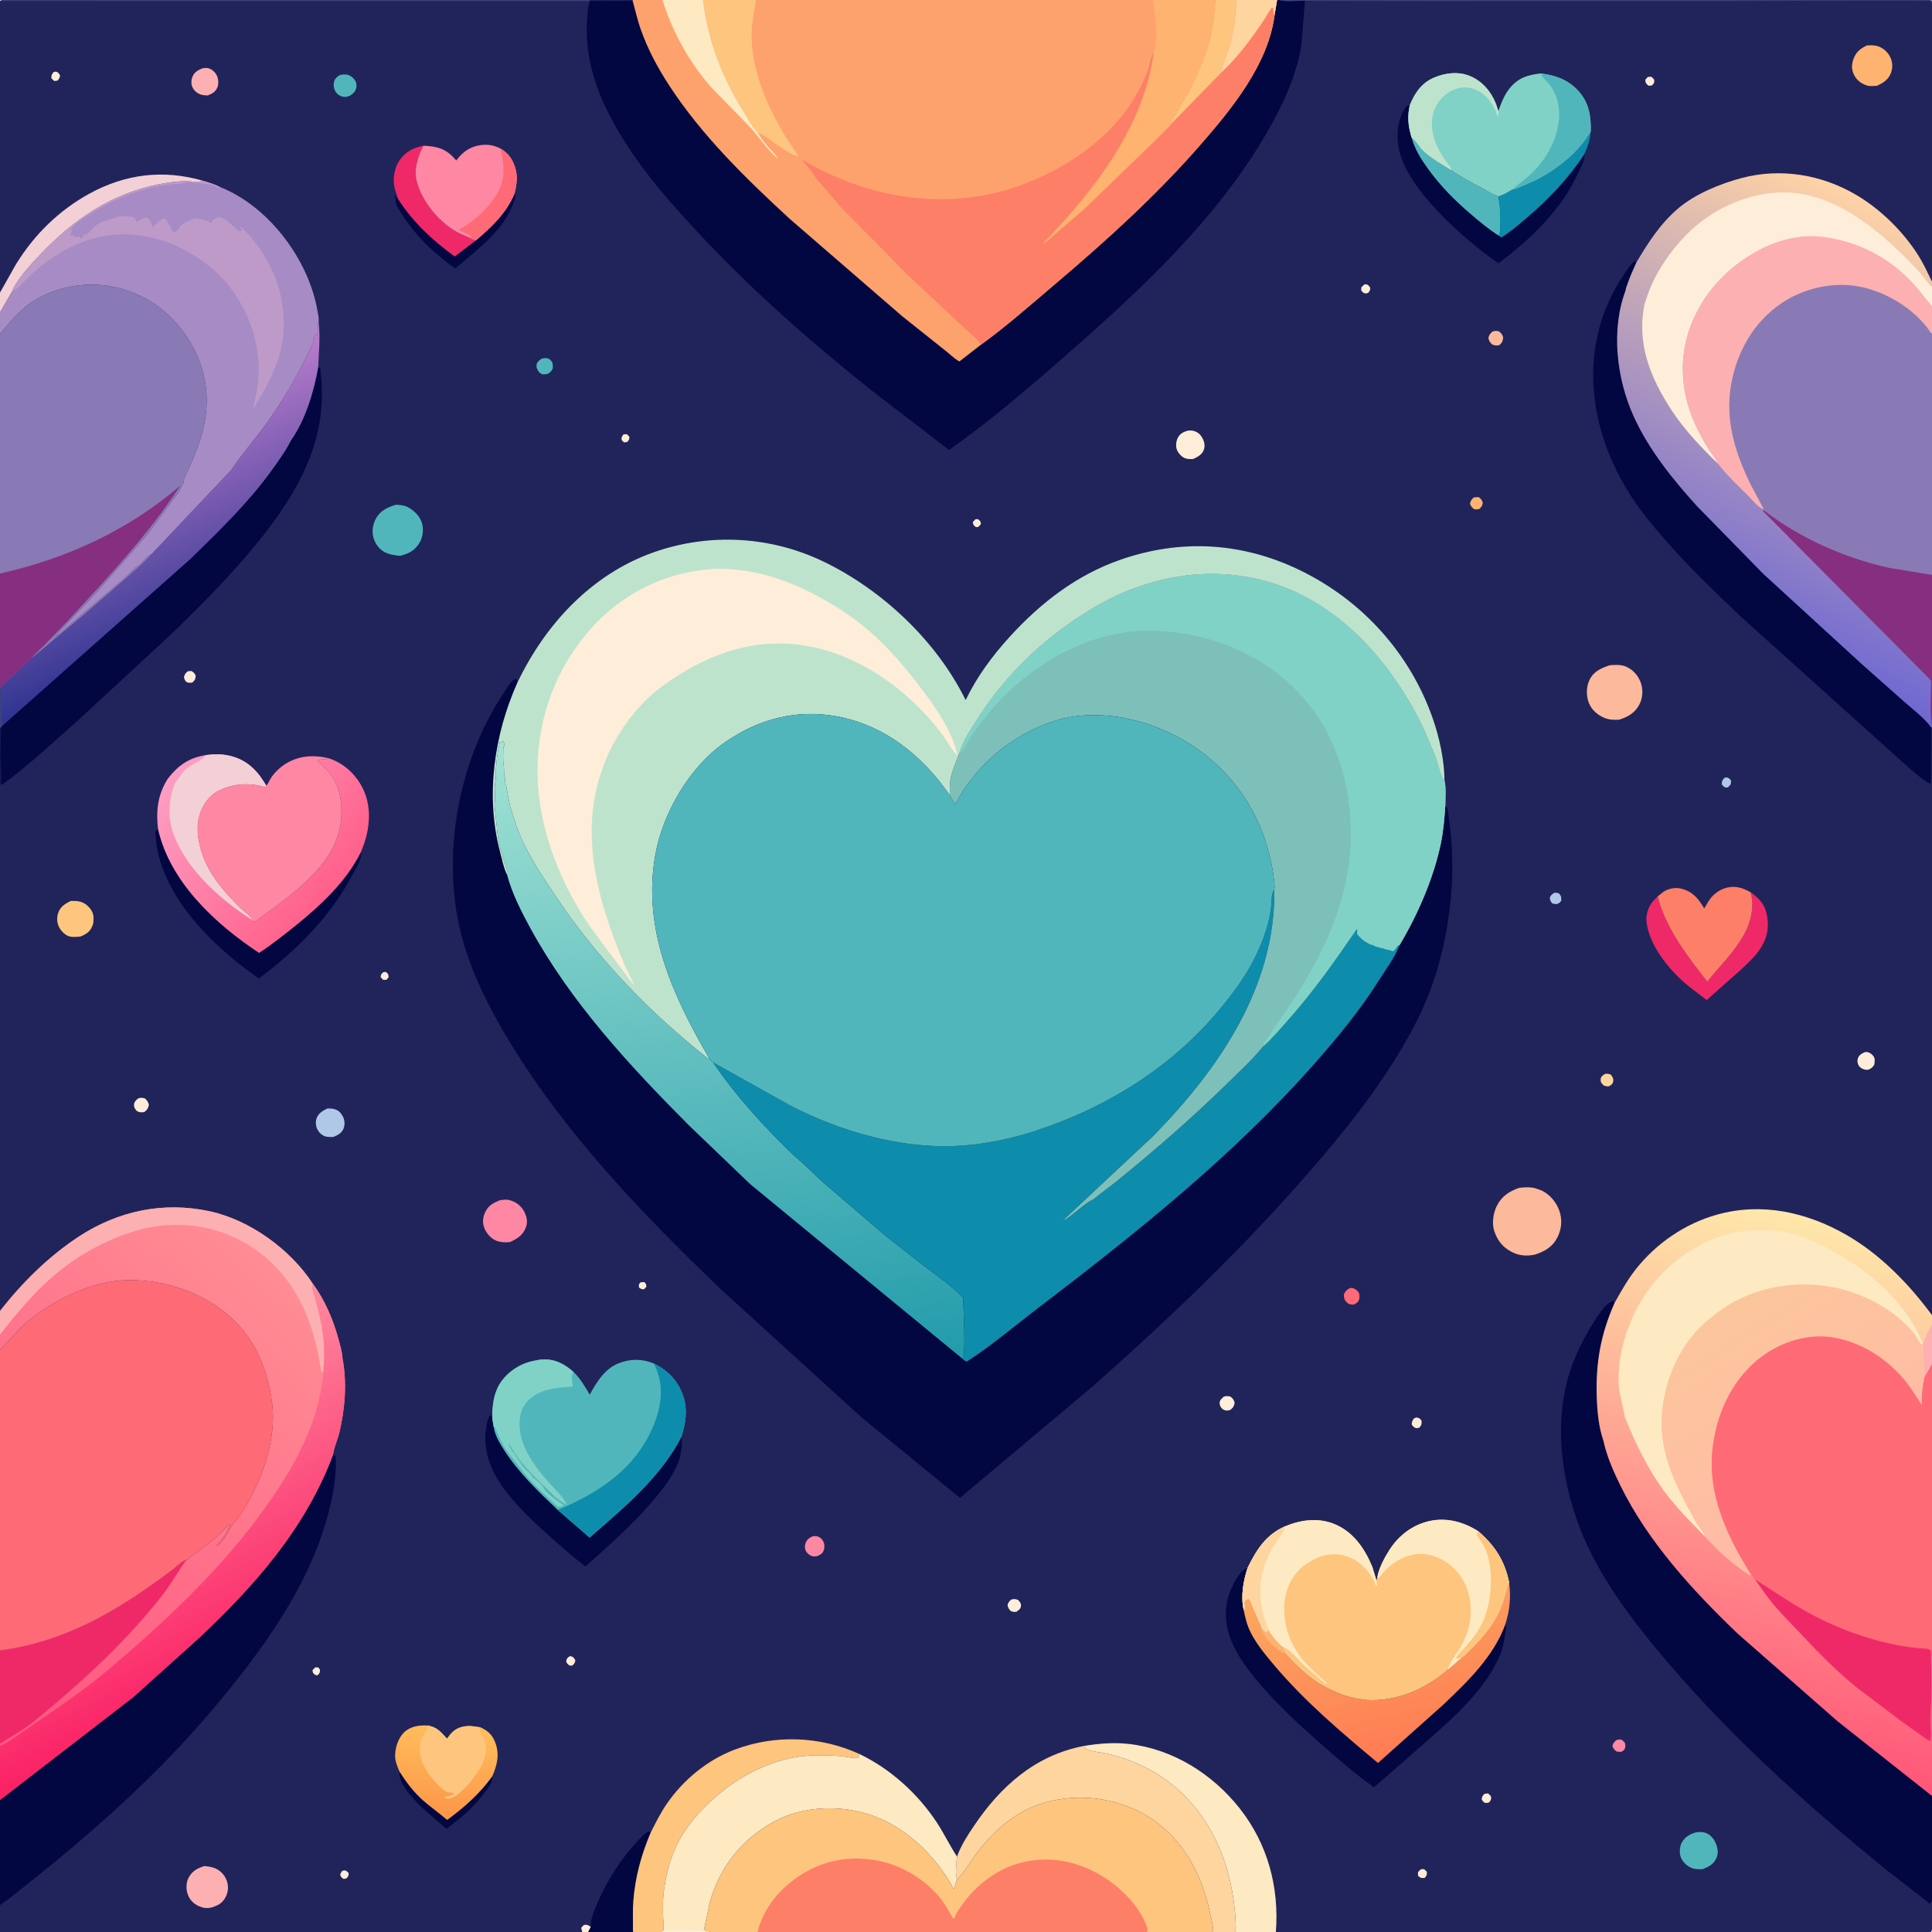 <svg version="1.1" xmlns="http://www.w3.org/2000/svg" style="display: block;" viewBox="0 0 2048 2048" width="1024" height="1024">
<defs>
	<linearGradient id="Gradient1" gradientUnits="userSpaceOnUse" x1="466.395" y1="1924.35" x2="475.425" y2="1832.13">
		<stop class="stop0" offset="0" stop-opacity="1" stop-color="rgb(253,150,73)"/>
		<stop class="stop1" offset="1" stop-opacity="1" stop-color="rgb(255,189,92)"/>
	</linearGradient>
	<linearGradient id="Gradient2" gradientUnits="userSpaceOnUse" x1="1494.99" y1="1857.37" x2="1452.05" y2="1666.04">
		<stop class="stop0" offset="0" stop-opacity="1" stop-color="rgb(255,123,84)"/>
		<stop class="stop1" offset="1" stop-opacity="1" stop-color="rgb(251,169,95)"/>
	</linearGradient>
	<linearGradient id="Gradient3" gradientUnits="userSpaceOnUse" x1="355.324" y1="941.269" x2="191.749" y2="807.42">
		<stop class="stop0" offset="0" stop-opacity="1" stop-color="rgb(255,96,138)"/>
		<stop class="stop1" offset="1" stop-opacity="1" stop-color="rgb(253,158,196)"/>
	</linearGradient>
	<linearGradient id="Gradient4" gradientUnits="userSpaceOnUse" x1="220.945" y1="673.732" x2="118.055" y2="437.268">
		<stop class="stop0" offset="0" stop-opacity="1" stop-color="rgb(45,52,144)"/>
		<stop class="stop1" offset="1" stop-opacity="1" stop-color="rgb(191,127,206)"/>
	</linearGradient>
	<linearGradient id="Gradient5" gradientUnits="userSpaceOnUse" x1="-49.232" y1="1716.37" x2="290.13" y2="1342.57">
		<stop class="stop0" offset="0" stop-opacity="1" stop-color="rgb(255,90,129)"/>
		<stop class="stop1" offset="1" stop-opacity="1" stop-color="rgb(255,140,148)"/>
	</linearGradient>
	<linearGradient id="Gradient6" gradientUnits="userSpaceOnUse" x1="242.847" y1="1780.61" x2="90.679" y2="1487.12">
		<stop class="stop0" offset="0" stop-opacity="1" stop-color="rgb(251,32,101)"/>
		<stop class="stop1" offset="1" stop-opacity="1" stop-color="rgb(254,139,159)"/>
	</linearGradient>
	<linearGradient id="Gradient7" gradientUnits="userSpaceOnUse" x1="2027.45" y1="233.947" x2="1824.19" y2="664.911">
		<stop class="stop0" offset="0" stop-opacity="1" stop-color="rgb(255,211,166)"/>
		<stop class="stop1" offset="1" stop-opacity="1" stop-color="rgb(109,103,210)"/>
	</linearGradient>
	<linearGradient id="Gradient8" gradientUnits="userSpaceOnUse" x1="1833.44" y1="1860.83" x2="1942.76" y2="1293.79">
		<stop class="stop0" offset="0" stop-opacity="1" stop-color="rgb(255,85,120)"/>
		<stop class="stop1" offset="1" stop-opacity="1" stop-color="rgb(254,232,170)"/>
	</linearGradient>
	<linearGradient id="Gradient9" gradientUnits="userSpaceOnUse" x1="1832.14" y1="1384.44" x2="1964.17" y2="1593.54">
		<stop class="stop0" offset="0" stop-opacity="1" stop-color="rgb(252,198,156)"/>
		<stop class="stop1" offset="1" stop-opacity="1" stop-color="rgb(255,186,166)"/>
	</linearGradient>
	<linearGradient id="Gradient10" gradientUnits="userSpaceOnUse" x1="815.052" y1="1464.61" x2="727.518" y2="760.807">
		<stop class="stop0" offset="0" stop-opacity="1" stop-color="rgb(34,155,171)"/>
		<stop class="stop1" offset="1" stop-opacity="1" stop-color="rgb(162,227,212)"/>
	</linearGradient>
</defs>
<path transform="translate(0,0)" fill="rgb(33,36,90)" d="M 0 1 C 3.09 -0.653 7.443 -0.052 10.904 -0.048 L 36.072 -0.051 L 151.948 -0.054 L 625.342 0 L 670.662 0 L 702.254 0 L 745.245 0 L 801.294 0 L 1221.67 0 L 1288.57 0 L 1310.29 0 L 1353.75 0 L 1355.18 0 L 2024.89 0 C 2028.3 0 2045.94 -1.019 2047.77 0.734 L 2048 3 L 2048 298.608 L 2048 304.397 L 2048 324.817 L 2048 353.288 L 2048 608.998 L 2048 725.289 L 2048 769.25 L 2048 770.921 L 2048 835.297 L 2048 1365.86 L 2048 1389 L 2048 1394.11 L 2048 1403.84 L 2048 1445.59 L 2048 1750.3 L 2048 1836.87 L 2048 1903.75 L 2048 1996.67 L 2048 2015.65 L 2048.01 2039.16 C 2048.01 2042.04 2048.58 2045.47 2047 2048 L 2045.25 2048 L 1357.44 2048 L 1352.47 2048 L 1310.27 2048 L 1285.08 2048 L 1215.7 2048 L 802.986 2048 L 753.368 2048 L 701.928 2048 L 672.848 2048 L 671.281 2048 L 629.723 2048 L 623.537 2048 L 617.211 2048 L -0 2048 L 0 2019.36 L 0 1907.96 L 0 1850.58 L 0 1848.44 L -0 1749.41 L 0 1431.36 L 0 1414.69 L -0 1389.74 L 0 831 L 0 771.264 L 0 728.728 L 0 608.003 L 0 354.004 L 0 331.146 L 0 310.103 L 0 1 z"/>
<path transform="translate(0,0)" fill="rgb(254,238,217)" d="M 678.638 1359.5 C 680.23 1359.06 681.365 1359.07 683 1359.08 C 685.054 1361.12 684.939 1361.09 685.148 1364 L 682.963 1366.5 C 680.022 1366.96 680.042 1366.61 677.5 1364.97 C 676.989 1361.92 676.948 1362.08 678.638 1359.5 z"/>
<path transform="translate(0,0)" fill="rgb(254,238,217)" d="M 334.099 1767.5 L 337.306 1767.5 L 339.256 1770 C 339.012 1773.58 339.085 1773.44 336.5 1775.93 L 334.363 1775.61 C 331.774 1773.51 331.642 1773.76 331.252 1770.5 L 334.099 1767.5 z"/>
<path transform="translate(0,0)" fill="rgb(254,238,217)" d="M 1033.92 550.5 L 1036.48 550.236 C 1039.13 552.378 1039.36 552.176 1039.85 555.5 L 1037.17 558.5 L 1034.55 558.812 C 1031.96 556.635 1031.67 556.799 1031.22 553.5 L 1033.92 550.5 z"/>
<path transform="translate(0,0)" fill="rgb(254,238,217)" d="M 406.381 1030.5 L 409.014 1030.3 C 411.775 1032.58 411.576 1032.42 411.969 1036 L 409.5 1038.76 L 405.858 1038.5 L 403.5 1035.75 C 403.81 1032.62 404.08 1032.71 406.381 1030.5 z"/>
<path transform="translate(0,0)" fill="rgb(254,238,217)" d="M 617.211 2048 C 616.738 2046.47 616.41 2045.06 616.108 2043.5 L 619.004 2040.5 C 622.666 2040.01 623.219 2040.78 626.355 2042.54 L 623.537 2048 L 617.211 2048 z"/>
<path transform="translate(0,0)" fill="rgb(254,238,217)" d="M 660.873 460.5 L 664.5 460.215 L 667.211 463 C 667.061 466.15 666.955 466.128 664.845 468.5 L 661.5 468.978 L 658.954 466.5 C 658.714 463.203 658.931 463.225 660.873 460.5 z"/>
<path transform="translate(0,0)" fill="rgb(254,238,217)" d="M 362.376 1983.5 L 364.123 1982.86 C 366.805 1982.39 367.734 1983.75 369.5 1985.39 C 369.755 1988.47 369.363 1988.48 367.5 1991.02 L 364.5 1991.83 C 361.665 1990.03 361.564 1990.13 360.54 1986.96 L 362.376 1983.5 z"/>
<path transform="translate(0,0)" fill="rgb(254,238,217)" d="M 56.683 76.5 L 59.026 75.91 C 62.101 76.731 61.958 77.279 63.719 80 C 63.132 82.816 62.827 83.31 60.944 85.5 L 57.5 85.884 L 54.5 83.028 C 54.286 79.545 54.813 79.295 56.683 76.5 z"/>
<path transform="translate(0,0)" fill="rgb(254,238,217)" d="M 1446.37 301.5 L 1447.6 301.344 C 1450.33 301.609 1450.89 302.747 1452.38 304.763 C 1452.55 307.898 1452.21 307.932 1450.31 310.5 L 1448.45 310.961 C 1445.52 311.236 1444.8 309.91 1442.94 308 L 1443.09 304.5 L 1446.37 301.5 z"/>
<path transform="translate(0,0)" fill="rgb(254,238,217)" d="M 1746.82 81.5 L 1750.62 81.404 L 1753.5 84.344 C 1753.79 87.927 1753.61 87.686 1751.3 90.5 L 1747.5 90.939 C 1744.79 88.312 1744.33 88.449 1744.11 84.5 L 1746.82 81.5 z"/>
<path transform="translate(0,0)" fill="rgb(254,238,217)" d="M 1506.16 1981.5 L 1509.5 1981.33 L 1512.5 1984.13 C 1512.66 1987.63 1512.55 1987.64 1510.49 1990.5 L 1509.49 1990.71 C 1506.07 1991 1505.78 1990.57 1503.2 1988.5 L 1503.14 1984.5 L 1506.16 1981.5 z"/>
<path transform="translate(0,0)" fill="rgb(254,238,217)" d="M 604.356 1755.5 L 604.794 1755.56 C 608.122 1756.68 608.21 1757.03 609.916 1760 C 609.246 1763.26 608.965 1763.39 606.5 1765.68 L 603.799 1765.5 C 601.405 1763.88 601.196 1763.66 600.076 1761 C 601.18 1757.38 601.14 1757.5 604.356 1755.5 z"/>
<path transform="translate(0,0)" fill="rgb(254,238,217)" d="M 1573.69 1901.5 L 1577.5 1901.1 L 1580.5 1904.11 C 1580.86 1907.8 1580.73 1907.63 1578.5 1910.64 C 1577.69 1910.85 1576.32 1911.27 1575.5 1911.22 C 1572.71 1911.08 1572.1 1909.53 1570.68 1907.5 C 1571.14 1904.02 1571.18 1903.97 1573.69 1901.5 z"/>
<path transform="translate(0,0)" fill="rgb(175,200,231)" d="M 1828.04 824.5 L 1830.53 824.083 C 1832.89 824.824 1833.55 825.536 1835.01 827.5 C 1834.85 831.919 1834.74 831.627 1831.77 834.5 L 1830.32 834.804 C 1827.6 834.891 1826.82 833.322 1825.16 831.5 C 1825.41 827.559 1825.44 827.471 1828.04 824.5 z"/>
<path transform="translate(0,0)" fill="rgb(254,238,217)" d="M 1498.99 1503.5 L 1501.53 1502.58 C 1504.84 1503.16 1504.76 1503.4 1506.95 1506 C 1506.93 1510.05 1507.17 1510.21 1504.43 1513.5 L 1501 1513.97 C 1498.29 1512.6 1497.98 1512.32 1496.39 1509.74 C 1496.66 1506.88 1497.24 1505.76 1498.99 1503.5 z"/>
<path transform="translate(0,0)" fill="rgb(175,200,231)" d="M 1647.39 946.5 C 1649.54 946.111 1650.44 946.44 1652.5 946.994 C 1655.21 950.283 1654.98 950.468 1655.03 954.5 C 1653.61 957.036 1653.17 957.046 1650.5 958.306 C 1648.86 958.545 1647.12 957.991 1645.5 957.682 C 1643.41 955.132 1643.24 954.771 1642.83 951.5 C 1644.12 948.729 1644.99 948.27 1647.39 946.5 z"/>
<path transform="translate(0,0)" fill="rgb(254,238,217)" d="M 199.207 711.5 L 203 711.312 C 205.782 713.201 206.191 713.427 207.5 716.489 C 206.916 720.668 206.727 720.711 203.909 723.5 C 200.916 723.954 200.324 723.952 197.5 722.896 C 195.886 720.996 195.43 719.955 195.009 717.5 C 196.159 714.18 196.508 713.767 199.207 711.5 z"/>
<path transform="translate(0,0)" fill="rgb(254,179,112)" d="M 1561.91 527.5 C 1564.02 526.893 1565.31 526.972 1567.5 527 C 1570.37 529.219 1570.59 529.582 1571.83 533 C 1571.06 536.607 1570.63 536.964 1568.19 539.5 C 1566.22 540.055 1565.02 540.009 1563 539.921 C 1560.27 538.016 1559.51 537.071 1558.22 534 C 1558.94 530.688 1559.74 529.998 1561.91 527.5 z"/>
<path transform="translate(0,0)" fill="rgb(254,135,163)" d="M 1713.53 1844.5 C 1714.45 1844.28 1716.08 1843.82 1717 1843.86 C 1719.81 1843.99 1720.83 1845.7 1722.5 1847.6 C 1722.85 1849.4 1723.27 1850.84 1722.69 1852.63 C 1721.73 1855.58 1721.08 1855.64 1718.5 1857.03 L 1714 1856.82 C 1711.08 1854.72 1710.67 1854.28 1709.21 1851 C 1710.24 1847.27 1710.76 1846.97 1713.53 1844.5 z"/>
<path transform="translate(0,0)" fill="rgb(254,213,158)" d="M 1701.09 1138.5 C 1704.08 1138.06 1704.68 1138.07 1707.5 1139.14 C 1709.2 1141.38 1710.72 1143.45 1710.02 1146.5 C 1709.35 1149.45 1707.96 1149.97 1705.61 1151.5 C 1703.71 1151.79 1702.36 1151.35 1700.5 1150.94 C 1698.24 1148.92 1696.63 1147.8 1696.75 1144.5 C 1696.88 1141.17 1698.61 1140.28 1701.09 1138.5 z"/>
<path transform="translate(0,0)" fill="rgb(254,238,217)" d="M 1072.09 1695.5 C 1075.35 1694.84 1076.45 1694.87 1079.5 1696.18 C 1081.23 1698.47 1082.77 1699.8 1082.18 1703 C 1081.67 1705.84 1079.58 1706.9 1077.5 1708.47 C 1074.39 1708.99 1073.99 1708.75 1071.05 1707.5 C 1069.35 1705.39 1068.57 1704.17 1068.04 1701.5 C 1069.14 1698.23 1069.5 1697.78 1072.09 1695.5 z"/>
<path transform="translate(0,0)" fill="rgb(254,238,217)" d="M 146.246 1164.5 C 149.296 1163.36 150.466 1163.58 153.5 1164.31 C 156.366 1166.91 156.665 1167.52 157.83 1171 C 156.857 1175.18 156.672 1175.6 153.5 1178.47 L 152.25 1178.9 C 149.823 1179.42 146.901 1179.13 144.939 1177.5 C 143.234 1176.08 141.8 1173.26 142.047 1171 C 142.414 1167.63 144.004 1166.62 146.246 1164.5 z"/>
<path transform="translate(0,0)" fill="rgb(254,238,217)" d="M 1297.31 1480.5 C 1300.25 1479.6 1301.53 1479.82 1304.42 1480.5 C 1307.4 1483.02 1307.63 1483.5 1308.8 1487 C 1307.81 1491.12 1307.66 1491.54 1304.5 1494.33 L 1302.86 1494.97 C 1300.56 1495.5 1298.01 1495.24 1296.11 1493.78 C 1294.05 1492.2 1292.76 1489.61 1292.86 1487 C 1292.98 1483.89 1295.28 1482.44 1297.31 1480.5 z"/>
<path transform="translate(0,0)" fill="rgb(253,185,155)" d="M 1582.06 351.5 C 1584.46 350.587 1586 350.793 1588.5 351.019 C 1591.66 353.343 1592.01 353.85 1593.45 357.5 C 1592.8 362.108 1592.74 362.507 1589.5 365.818 C 1585.98 366.561 1584.81 366.371 1581.5 364.97 C 1579.21 362.56 1578.28 361.316 1577.76 358 C 1578.77 354.503 1579.53 353.96 1582.06 351.5 z"/>
<path transform="translate(0,0)" fill="rgb(254,107,119)" d="M 1430.7 1365.5 L 1433.51 1365.22 C 1437.08 1366.49 1438.17 1367.36 1440.5 1370.34 C 1441.17 1372.79 1441.48 1375.64 1440.5 1378.09 C 1439.29 1381.12 1437.19 1381.79 1434.5 1383.04 C 1430.59 1382.68 1429.19 1382.49 1426.5 1379.25 C 1424.72 1377.12 1424.54 1374.65 1424.67 1371.99 C 1426.11 1368.51 1427.54 1367.47 1430.7 1365.5 z"/>
<path transform="translate(0,0)" fill="rgb(81,182,187)" d="M 573.697 380.5 C 574.679 380.153 575.442 379.836 576.512 379.703 C 579.079 379.383 581.384 379.721 583.331 381.5 C 586.459 384.358 585.97 386.658 585.993 390.5 C 584.454 393.713 583.578 394.55 580.5 396.343 L 580.156 396.427 C 577.455 396.876 574.994 397.424 572.669 395.5 C 570.095 393.37 568.503 390.386 568.79 387 C 569.067 383.734 571.417 382.376 573.697 380.5 z"/>
<path transform="translate(0,0)" fill="rgb(254,238,217)" d="M 1976.41 1115.5 C 1977.26 1115.25 1977.56 1115.1 1978.56 1115.16 C 1981.51 1115.33 1984.63 1117.52 1986.19 1120 C 1987.84 1122.63 1987.23 1125.62 1986.81 1128.5 C 1984.92 1131.71 1983.89 1132.4 1980.5 1133.94 C 1979.05 1134.08 1977.8 1134.1 1976.38 1133.69 C 1973.63 1132.9 1971.38 1131.61 1970.03 1129 C 1968.85 1126.7 1968.61 1123.91 1969.57 1121.5 C 1970.82 1118.33 1973.49 1116.82 1976.41 1115.5 z"/>
<path transform="translate(0,0)" fill="rgb(254,135,163)" d="M 861.49 1628.5 C 863.401 1628.21 865.669 1628.2 867.5 1629 C 870.126 1630.13 871.798 1631.93 872.985 1634.5 C 874.236 1637.21 874.156 1641.29 872.966 1644 C 871.513 1647.3 869.403 1648.05 866.409 1649.5 C 864.164 1649.98 862.169 1650.18 859.969 1649.28 C 857.566 1648.28 854.962 1645.95 853.974 1643.5 C 852.87 1640.76 852.985 1638.5 853.991 1635.74 C 855.425 1631.8 857.813 1630.14 861.49 1628.5 z"/>
<path transform="translate(0,0)" fill="rgb(81,182,187)" d="M 360.435 79.5 C 362.206 79.144 364.196 78.899 366 78.917 C 369.615 78.954 373.252 81.219 375.457 83.987 C 377.48 86.525 378.305 89.613 377.69 92.812 C 376.823 97.319 374.455 99.153 370.819 101.5 C 369.01 102.141 367.283 102.87 365.326 102.743 C 361.488 102.496 358.492 100.903 356.205 97.821 C 353.967 94.806 353.194 90.661 354.032 87 C 354.894 83.236 357.264 81.35 360.435 79.5 z"/>
<path transform="translate(0,0)" fill="rgb(253,176,177)" d="M 214.393 72.5 C 216.957 72.075 219.484 71.663 221.989 72.669 C 225.585 74.113 228.857 77.386 230.268 81 C 231.639 84.509 231.852 89.374 230.326 92.859 C 228.267 97.559 224.704 99.434 220.129 101.187 C 217.486 101.122 214.943 100.98 212.434 100.062 C 208.599 98.658 205.458 95.815 203.805 92.057 C 202.353 88.755 202.727 84.212 204.173 80.975 C 206.253 76.318 209.888 74.385 214.393 72.5 z"/>
<path transform="translate(0,0)" fill="rgb(62,64,120)" d="M 0 1 C 3.09 -0.653 7.443 -0.052 10.904 -0.048 L 36.072 -0.051 L 151.948 -0.054 L 625.342 0 L 625.209 1.073 L 0 1 z"/>
<path transform="translate(0,0)" fill="rgb(254,238,217)" d="M 1259.06 456.5 C 1261.61 456.289 1263.59 456.205 1266.05 457.015 C 1270.56 458.504 1273.13 461.253 1275.15 465.5 C 1276.98 469.344 1277.54 473.444 1275.82 477.453 C 1273.78 482.213 1269.31 484.475 1264.86 486.515 C 1262.03 486.717 1258.56 486.731 1255.9 485.622 C 1252.11 484.042 1248.16 479.482 1247.18 475.5 C 1246.21 471.512 1246.9 467.026 1248.88 463.481 C 1251.15 459.427 1254.81 457.796 1259.06 456.5 z"/>
<path transform="translate(0,0)" fill="rgb(175,200,231)" d="M 347.129 1175.03 C 348.994 1174.99 350.835 1175.01 352.679 1175.32 C 356.16 1175.91 359.559 1177.58 361.572 1180.55 L 362.175 1181.5 L 363.581 1183.77 C 365.442 1187.29 365.722 1192.48 364.225 1196.19 C 362.189 1201.24 358.122 1203.3 353.345 1205.23 C 350.653 1205.27 347.68 1205.44 345.073 1204.69 C 341.175 1203.56 337.816 1200.27 336.152 1196.62 C 334.596 1193.22 334.354 1188.35 335.796 1184.87 C 337.876 1179.85 342.435 1177.19 347.129 1175.03 z"/>
<path transform="translate(0,0)" fill="rgb(62,64,120)" d="M 1355.18 0 L 2024.89 0 C 2028.3 0 2045.94 -1.019 2047.77 0.734 L 2048 3 C 2047.33 2.334 2046.84 1.433 2046 1.003 C 2044.31 0.133 1846.85 1.032 1827.83 1.055 L 1519.55 1.13 L 1383.31 0.849 C 1374.77 0.784 1363.14 2.627 1355.18 0 z"/>
<path transform="translate(0,0)" fill="rgb(2,6,65)" d="M 423.477 1877.94 C 430.039 1888.18 436.877 1897.63 445.776 1906.02 C 454.68 1914.42 464.791 1921.21 474.012 1929.21 C 492.159 1915.84 508.579 1901.41 521.768 1882.99 C 521.968 1884.07 522.06 1884.2 521.908 1885.46 C 521.347 1890.07 516.815 1896.02 514.143 1899.63 C 502.053 1915.96 489.384 1926.43 473.365 1938.61 C 459.094 1926.26 445.081 1915.79 433.236 1900.8 C 428.329 1894.58 422.559 1886.13 423.477 1877.94 z"/>
<path transform="translate(0,0)" fill="rgb(253,197,126)" d="M 75.193 955.009 C 81.933 954.853 87.649 955.322 92.821 960.175 C 96.562 963.685 99.158 967.851 99.186 973.066 L 99.158 974.5 C 99.136 976.86 98.983 978.752 98.134 980.993 C 95.593 987.702 91.496 990.212 85.109 992.852 C 81.641 993.104 77.536 993.525 74.133 992.789 C 69.538 991.796 65.257 987.47 63.011 983.5 C 60.345 978.789 59.924 973.056 61.615 967.961 C 63.911 961.04 68.953 957.98 75.193 955.009 z"/>
<path transform="translate(0,0)" fill="rgb(81,182,187)" d="M 1798.75 1942.09 C 1801.65 1942.02 1804.99 1941.86 1807.77 1942.82 C 1812.78 1944.55 1816.37 1948.62 1818.5 1953.35 C 1820.8 1958.45 1821.87 1963.89 1819.66 1969.18 C 1816.72 1976.2 1811.39 1978.85 1804.68 1981.45 C 1801.02 1981.4 1796.65 1981.64 1793.24 1980.18 C 1788.12 1977.99 1783.75 1973.95 1781.72 1968.7 C 1780.08 1964.48 1780.45 1957.72 1782.5 1953.73 C 1785.98 1946.96 1791.71 1944.06 1798.75 1942.09 z"/>
<path transform="translate(0,0)" fill="rgb(2,6,65)" d="M 545.497 205.025 C 547.311 208.694 545.777 210.696 544.46 214.5 C 534.039 244.608 505.651 264.685 482.621 284.629 C 460.294 268.846 440.438 250.036 425.852 226.736 C 423.554 223.065 419.636 217.253 419.306 213 C 419.234 212.073 419.368 211.39 419.49 210.5 L 418.49 209.5 L 418.755 207 C 419.771 209.422 420.09 209.724 422.204 211.305 C 438.051 235.769 458.561 254.79 481.992 271.895 L 504.477 254.779 C 521.265 240.615 536.955 225.602 545.497 205.025 z"/>
<path transform="translate(0,0)" fill="rgb(254,179,112)" d="M 1979.04 48.153 C 1982.79 47.93 1986.41 47.799 1990.06 48.827 C 1995.85 50.458 2001.17 55.158 2003.75 60.57 C 2006.28 65.904 2006.57 71.696 2004.51 77.255 C 2001.81 84.519 1996.44 87.728 1989.78 90.955 C 1986.64 91.053 1982.27 91.613 1979.27 90.689 C 1973.33 88.863 1968.37 85.279 1965.5 79.662 C 1962.58 73.951 1962.61 68.722 1964.69 62.781 C 1967.43 54.94 1971.83 51.706 1979.04 48.153 z"/>
<path transform="translate(0,0)" fill="rgb(253,176,177)" d="M 216.651 1978.06 C 220.755 1978.54 225.093 1979.04 228.861 1980.84 C 234.22 1983.41 238.441 1988.07 240.394 1993.68 C 242.391 1999.42 242.028 2005.43 239.227 2010.83 C 235.664 2017.69 231.036 2019.89 223.891 2022.15 C 218.922 2023.03 215.539 2022.64 210.902 2020.63 C 205.132 2018.13 201.009 2013.82 198.949 2007.87 C 197.048 2002.38 197.233 1995.43 200.014 1990.28 C 203.806 1983.24 209.341 1980.42 216.651 1978.06 z"/>
<path transform="translate(0,0)" fill="rgb(254,135,163)" d="M 529.982 1272.3 C 533.042 1271.86 536.273 1271.32 539.337 1272 C 546.21 1273.52 552.123 1277.74 555.476 1283.98 C 558.386 1289.4 559.668 1295.06 557.512 1300.93 C 554.436 1309.31 548.481 1313.01 540.74 1316.59 C 536.238 1317.19 531.459 1317 527.106 1315.58 C 521.288 1313.67 516.011 1308.06 513.709 1302.49 C 511.163 1296.33 511.56 1290.84 514.334 1284.89 C 517.581 1277.92 523.175 1274.95 529.982 1272.3 z"/>
<path transform="translate(0,0)" fill="rgb(81,182,187)" d="M 419.734 535.038 C 423.853 535.289 428.057 535.502 431.804 537.381 C 439.084 541.033 445.402 547.305 447.53 555.37 C 449.152 561.521 448.13 569.479 444.9 575 C 439.89 583.562 433.319 587.008 423.956 589.208 C 419.388 588.712 414.061 588.058 409.791 586.275 C 403.276 583.555 398.512 577.841 396.263 571.258 C 393.899 564.338 394.892 556.581 398.275 550.147 C 402.928 541.3 410.576 537.836 419.734 535.038 z"/>
<path transform="translate(0,0)" fill="rgb(253,185,155)" d="M 1706.76 705.125 C 1712.17 704.871 1717.94 704.374 1723.07 706.412 C 1730.72 709.453 1736.53 715.973 1739.29 723.665 C 1741.91 730.974 1741.45 739.537 1737.97 746.5 C 1733.43 755.577 1725.67 759.945 1716.42 762.928 C 1710.89 763.108 1706.26 763.19 1701 761.063 C 1693.69 758.106 1687.28 752.712 1684.31 745.231 C 1681.23 737.464 1681.41 728.023 1685.07 720.5 C 1689.46 711.484 1697.8 707.96 1706.76 705.125 z"/>
<path transform="translate(0,0)" fill="rgb(239,41,104)" d="M 422.204 211.305 L 418.481 200.228 C 416.147 190.077 417.625 178.737 423.559 169.938 C 429.691 160.847 438.281 156.545 448.738 154.483 C 442.772 166.236 438.026 180.698 442.178 193.893 L 442.636 195.242 L 443.105 196.699 C 449.847 217.036 467.823 237.763 487 247.339 L 496.996 251.771 C 499.454 253.071 501.847 253.931 504.477 254.779 L 481.992 271.895 C 458.561 254.79 438.051 235.769 422.204 211.305 z"/>
<path transform="translate(0,0)" fill="rgb(2,6,65)" d="M 626.355 2042.54 C 625.666 2036.98 628.215 2029.76 630.234 2024.62 C 640.427 1998.71 657.019 1971.27 676.439 1951.09 C 679.904 1947.49 683.385 1943.12 688 1941.1 L 689.73 1942.69 C 679.763 1966.1 673.253 1989.99 671.326 2015.49 C 670.543 2025.85 671.135 2036.34 670.912 2046.72 L 671.281 2048 L 629.723 2048 L 623.537 2048 L 626.355 2042.54 z"/>
<path transform="translate(0,0)" fill="rgb(242,208,213)" d="M 0 310.103 L 17.018 280.009 C 36.463 248.583 62.414 223.027 94.916 205.2 C 132.825 184.408 173.18 179.479 214.769 191.488 L 213.724 192.046 C 209.747 193.595 200.915 192.035 196.163 192.115 C 186.9 192.27 177.588 193.589 168.5 195.369 C 117.617 205.337 77.352 233.281 42.238 270.324 C 32.655 280.434 21.65 292.304 14.869 304.5 C 14.139 305.813 13.693 307.037 13.207 308.452 L 0 331.146 L 0 310.103 z"/>
<path transform="translate(0,0)" fill="rgb(253,185,155)" d="M 1610.49 1259.13 C 1615.58 1258.59 1622.5 1258.13 1627.44 1259.6 L 1628.5 1259.93 L 1634.5 1262.13 C 1643.12 1266.38 1649.81 1274.5 1652.98 1283.5 C 1656.3 1292.91 1655.41 1303.07 1650.79 1311.95 C 1645.66 1321.83 1637.63 1326.46 1627.48 1329.82 C 1620.35 1331.49 1612.72 1331.38 1605.88 1328.63 C 1596.24 1324.76 1589.21 1318.08 1585.3 1308.43 L 1584.75 1307 L 1584.21 1305.65 C 1581.18 1297.42 1582.78 1286.15 1586.61 1278.46 C 1591.84 1267.94 1599.74 1262.92 1610.49 1259.13 z"/>
<path transform="translate(0,0)" fill="rgb(239,41,104)" d="M 1855.71 945.824 C 1865.14 952.426 1871.16 959.234 1873.18 970.957 C 1875.6 984.967 1872.67 996.436 1864.37 1008.01 C 1859.05 1015.42 1852.07 1021.63 1845.49 1027.9 L 1809.11 1060.09 C 1801.65 1054.05 1793.6 1048.66 1786.38 1042.36 C 1768.3 1026.61 1748.42 1002.09 1745.42 977.5 C 1744.47 969.708 1747.25 961.252 1752.28 955.265 L 1757.21 950.215 C 1765.25 983.26 1789.11 1014.31 1809.76 1040.58 C 1823.06 1024.05 1837.96 1009.93 1848.47 991.162 C 1856.04 977.647 1860.08 961.057 1855.71 945.824 z"/>
<path transform="translate(0,0)" fill="rgb(2,6,65)" d="M 167.53 878.854 C 180.168 934.916 228.259 979.477 274.678 1010.14 C 288.097 1001.24 300.689 991.35 313.222 981.264 C 340.035 959.687 367.299 934.284 382.67 903.019 C 382.872 904.537 383.103 905.973 382.786 907.5 C 381.344 914.452 376.61 921.56 373.334 927.78 C 350.012 972.071 314.176 1007.42 274.445 1037.22 L 256.098 1023.92 C 217.811 993.325 180.398 954.794 167.891 905.912 C 165.837 897.885 165.398 889.688 164.462 881.5 L 167.53 878.854 z"/>
<path transform="translate(0,0)" fill="rgb(254,127,103)" d="M 1757.21 950.215 L 1763.5 945.172 C 1768.89 941.836 1776.09 940.429 1782.24 942 C 1794.52 945.136 1800.41 952.647 1806.55 963.009 L 1808.92 959 C 1811.8 953.759 1814.87 949.651 1819.72 946.062 C 1825.88 941.514 1834.12 939.177 1841.72 940.488 L 1843 940.73 C 1847.74 941.574 1851.5 943.619 1855.71 945.824 C 1860.08 961.057 1856.04 977.647 1848.47 991.162 C 1837.96 1009.93 1823.06 1024.05 1809.76 1040.58 C 1789.11 1014.31 1765.25 983.26 1757.21 950.215 z"/>
<path transform="translate(0,0)" fill="rgb(2,6,65)" d="M 722.445 1522.78 C 722.71 1524.04 722.966 1525.2 722.936 1526.5 C 722.79 1532.93 721.968 1541.45 719.926 1547.5 C 714.581 1563.33 702.678 1578.45 692 1591 C 670.342 1616.46 645.459 1638.35 620.588 1660.54 C 607.186 1650.35 594.47 1639.04 581.906 1627.83 C 563.874 1611.75 546.275 1595.15 532.252 1575.36 C 518.974 1556.63 511.382 1534.94 515.597 1511.79 L 515.85 1510.5 L 516.539 1507.14 C 517.215 1504.74 518.361 1501.05 520.5 1499.77 L 521.775 1502.1 C 522.251 1505.75 522.588 1509.49 523.493 1513.06 C 524.488 1521.24 529.629 1529.63 533.985 1536.5 C 549.463 1560.9 570.459 1580.88 591.263 1600.61 L 624.997 1629.86 C 661.266 1598.25 700.028 1566.25 722.445 1522.78 z"/>
<path transform="translate(0,0)" fill="url(#Gradient1)" d="M 423.477 1877.94 C 421.254 1872.61 418.883 1867.27 418.85 1861.41 C 418.802 1852.94 422.01 1842.47 428.275 1836.46 C 435.367 1829.64 444.668 1828.64 453.928 1829.13 L 455.154 1829.42 C 464.547 1831.78 467.66 1836.6 473.914 1843.11 L 474.682 1842.01 C 479.412 1835.3 484.047 1831.41 492.381 1830.07 C 498.707 1829.05 503.086 1830.28 509.267 1831.04 C 516.898 1834.53 521.537 1838.47 524.741 1846.52 C 529.845 1859.36 527.184 1870.86 521.768 1882.99 C 508.579 1901.41 492.159 1915.84 474.012 1929.21 C 464.791 1921.21 454.68 1914.42 445.776 1906.02 C 436.877 1897.63 430.039 1888.18 423.477 1877.94 z"/>
<path transform="translate(0,0)" fill="rgb(253,197,126)" d="M 453.928 1829.13 L 455.154 1829.42 C 464.547 1831.78 467.66 1836.6 473.914 1843.11 L 474.682 1842.01 C 479.412 1835.3 484.047 1831.41 492.381 1830.07 C 498.707 1829.05 503.086 1830.28 509.267 1831.04 L 508.47 1834.5 C 508.899 1835.88 509.37 1837.04 510.159 1838.26 C 512.237 1841.48 514.029 1844.66 514.691 1848.5 C 516.733 1860.35 511.653 1871.16 504.931 1880.54 L 503.873 1882 C 498.542 1889.49 487.286 1902.91 478.491 1906.05 C 475.559 1907.1 474.26 1907.08 471.5 1905.65 L 471.27 1904.5 C 475.193 1904.16 477.564 1903.72 480.963 1901.69 L 480.97 1900.32 C 477.066 1900.09 474.557 1900.51 471.28 1898.15 C 460.447 1890.37 447.29 1873.23 445.37 1859.92 C 444.237 1852.06 445.363 1843.81 450.231 1837.42 C 451.364 1835.94 452.076 1835.27 452.444 1833.37 C 452.773 1831.67 453.135 1830.7 453.928 1829.13 z"/>
<path transform="translate(0,0)" fill="rgb(254,135,163)" d="M 448.738 154.483 C 462.048 155.002 471.521 156.998 480.946 167.131 L 483.641 170.105 L 484.677 168.782 C 491.562 160.079 499.368 154.949 510.647 153.707 C 517.876 152.911 524.29 154.18 530.675 157.57 C 539.586 162.758 544.015 169.778 546.62 179.576 C 548.922 188.24 547.497 196.495 545.497 205.025 C 536.955 225.602 521.265 240.615 504.477 254.779 C 501.847 253.931 499.454 253.071 496.996 251.771 L 487 247.339 C 467.823 237.763 449.847 217.036 443.105 196.699 L 442.636 195.242 L 442.178 193.893 C 438.026 180.698 442.772 166.236 448.738 154.483 z"/>
<path transform="translate(0,0)" fill="rgb(254,107,119)" d="M 530.675 157.57 C 539.586 162.758 544.015 169.778 546.62 179.576 C 548.922 188.24 547.497 196.495 545.497 205.025 C 536.955 225.602 521.265 240.615 504.477 254.779 C 501.847 253.931 499.454 253.071 496.996 251.771 C 498.746 251.042 497.833 251.567 499.611 250 C 498.425 249.371 497.258 248.866 496 248.39 C 492.521 247.076 489.34 245.362 486.059 243.632 C 502.34 234.798 515.946 222.672 525.918 206.941 C 536.121 190.847 534.829 175.391 530.675 157.57 z"/>
<path transform="translate(0,0)" fill="rgb(2,6,65)" d="M 1595.58 1722.19 L 1596.78 1724.52 C 1594.93 1734.05 1594.22 1744.08 1590.58 1753.15 C 1575.52 1790.66 1539.51 1822.02 1509.81 1848.03 L 1456.48 1894.63 C 1435.68 1879.8 1416.02 1862.62 1396.9 1845.69 C 1375.03 1826.31 1354.06 1806.84 1335.06 1784.55 C 1323.08 1770.49 1311.35 1755 1304.57 1737.69 C 1298.05 1721.01 1297.44 1701.18 1304.95 1684.67 C 1308.62 1676.59 1314.01 1665.26 1322.47 1662.08 C 1317.94 1676.06 1315.04 1692.26 1318.43 1706.85 C 1320.05 1715.39 1322.22 1723.66 1326.25 1731.41 C 1332.8 1744 1342.36 1755.36 1351.5 1766.13 C 1384.14 1804.59 1422.18 1836.56 1460.74 1868.82 L 1530.29 1806.69 C 1555.86 1782.41 1583.21 1755.99 1595.58 1722.19 z"/>
<path transform="translate(0,0)" fill="rgb(253,197,126)" d="M 689.73 1942.69 C 695.002 1932.26 699.957 1922.13 706.595 1912.44 C 724.242 1886.69 750.027 1865.44 779.325 1854.48 C 821.882 1838.54 869.528 1840.43 910.906 1859.25 L 909.5 1863.55 C 903.317 1863.84 897.532 1862.2 891.408 1861.63 C 882.217 1860.77 872.969 1860.6 863.743 1860.8 C 816.404 1861.83 772.175 1887.67 740.9 1921.99 C 718.188 1946.9 707.853 1972.15 703.621 2005.31 C 702.456 2014.43 702.665 2024.33 703.005 2033.52 C 703.167 2037.92 703.88 2042.34 703.176 2046.71 L 701.703 2047.02 L 701.928 2048 L 672.848 2048 L 671.281 2048 L 670.912 2046.72 C 671.135 2036.34 670.543 2025.85 671.326 2015.49 C 673.253 1989.99 679.763 1966.1 689.73 1942.69 z"/>
<path transform="translate(0,0)" fill="rgb(253,233,194)" d="M 1148.66 1850.83 C 1164.92 1848.15 1181.06 1846.76 1197.5 1848.75 C 1243.79 1854.36 1285.2 1880.5 1313.93 1916.73 C 1343.79 1954.39 1356.11 2000.41 1352.47 2048 L 1310.27 2048 L 1308.86 2046.7 C 1309.68 2045.34 1310.06 2044.36 1310.01 2042.74 C 1307.84 1963.42 1270.42 1891.39 1192.29 1864.29 C 1184.61 1861.62 1177.05 1859.62 1169.07 1858.09 C 1164.35 1857.18 1156.76 1856.62 1152.5 1854.59 C 1151.41 1854.07 1149.61 1851.76 1148.66 1850.83 z"/>
<path transform="translate(0,0)" fill="url(#Gradient2)" d="M 1599.71 1677.52 C 1601.79 1693 1600.44 1707.37 1595.58 1722.19 C 1583.21 1755.99 1555.86 1782.41 1530.29 1806.69 L 1460.74 1868.82 C 1422.18 1836.56 1384.14 1804.59 1351.5 1766.13 C 1342.36 1755.36 1332.8 1744 1326.25 1731.41 C 1322.22 1723.66 1320.05 1715.39 1318.43 1706.85 C 1319.24 1705.4 1319.93 1704.93 1319.65 1703.26 C 1319.25 1700.78 1318.8 1698.9 1319.71 1696.47 C 1321.36 1695.86 1322.02 1695.98 1323 1694.45 C 1325.82 1696.29 1326.54 1700.37 1327.82 1703.48 C 1330.9 1710.96 1334.69 1718.23 1337.43 1725.82 C 1339.4 1727.74 1340.81 1729.83 1343.51 1730.5 L 1343.54 1729 L 1344.47 1727.46 C 1347.85 1734.21 1353.18 1739.79 1358.49 1745.07 L 1362.56 1753.13 C 1377.35 1769.35 1393.38 1784.62 1414.24 1792.66 L 1414.26 1792.81 C 1421.41 1796.4 1428.71 1798.52 1436.5 1800.23 L 1447.74 1802.01 C 1479.79 1804.2 1511.24 1790.7 1535.19 1769.68 L 1548.77 1757.83 C 1553.59 1754.27 1557.71 1749.76 1561.93 1745.53 C 1575.09 1732.36 1585.82 1718.52 1592.44 1700.89 C 1595.09 1693.84 1596.29 1686.3 1598.99 1679.32 L 1599.71 1677.52 z"/>
<path transform="translate(0,0)" fill="rgb(254,179,112)" d="M 1337.43 1725.82 C 1339.4 1727.74 1340.81 1729.83 1343.51 1730.5 L 1343.54 1729 L 1344.47 1727.46 C 1347.85 1734.21 1353.18 1739.79 1358.49 1745.07 L 1362.56 1753.13 C 1355.06 1749.64 1345.8 1742.58 1341.6 1735.34 L 1340.58 1733.5 C 1338.61 1730.64 1338.03 1729.2 1337.43 1725.82 z"/>
<path transform="translate(0,0)" fill="rgb(2,6,65)" d="M 1679.37 163.639 C 1679.54 165.305 1679.6 165.137 1679.45 166.784 C 1678.98 171.893 1675.14 178.278 1673.05 183 C 1655.9 221.632 1621.95 254.22 1588.4 279.108 C 1553.11 254.836 1490.61 200.34 1482.65 156.771 C 1480.04 142.518 1481.62 125.495 1490.24 113.553 C 1491.64 111.601 1492.16 112.073 1494.42 111.697 C 1491.61 124.431 1492.76 133.371 1496.29 145.764 L 1497.77 147.008 C 1501.7 150.427 1504.17 155.422 1507.94 159.174 C 1516.47 167.66 1528.48 174.206 1538.66 180.559 C 1548.77 187.847 1560.12 193.529 1571.07 199.436 C 1576.57 202.401 1582.47 206.415 1588.53 207.999 L 1588.92 208.128 C 1594.21 206.337 1599.06 203.376 1603.88 200.596 C 1605.9 200.265 1607.49 200.034 1609.35 199.14 C 1616.33 195.793 1623.64 193.329 1630.51 189.68 C 1652.45 178.019 1673.57 160.94 1686.23 139.401 C 1685.68 148.759 1683.1 155.106 1679.37 163.639 z"/>
<path transform="translate(0,0)" fill="rgb(81,182,187)" d="M 1496.29 145.764 L 1497.77 147.008 C 1501.7 150.427 1504.17 155.422 1507.94 159.174 C 1516.47 167.66 1528.48 174.206 1538.66 180.559 C 1548.77 187.847 1560.12 193.529 1571.07 199.436 C 1576.57 202.401 1582.47 206.415 1588.53 207.999 L 1588.92 208.128 C 1588.5 210.018 1588.75 211.054 1589.14 212.886 C 1590.72 220.241 1589.98 228.906 1590.04 236.432 C 1590.07 240.545 1590.78 246.185 1589.06 249.986 C 1578.41 243.397 1568.51 235.038 1559 226.917 C 1541.87 212.284 1526.67 196.91 1513.46 178.577 C 1506.3 168.654 1499.46 157.671 1496.29 145.764 z"/>
<path transform="translate(0,0)" fill="rgb(13,141,171)" d="M 1686.23 139.401 C 1685.68 148.759 1683.1 155.106 1679.37 163.639 C 1662.69 188.975 1641.14 211.713 1618.03 231.265 C 1609.68 238.331 1600.84 246.015 1591.5 251.696 L 1589.06 249.986 C 1590.78 246.185 1590.07 240.545 1590.04 236.432 C 1589.98 228.906 1590.72 220.241 1589.14 212.886 C 1588.75 211.054 1588.5 210.018 1588.92 208.128 C 1594.21 206.337 1599.06 203.376 1603.88 200.596 C 1605.9 200.265 1607.49 200.034 1609.35 199.14 C 1616.33 195.793 1623.64 193.329 1630.51 189.68 C 1652.45 178.019 1673.57 160.94 1686.23 139.401 z"/>
<path transform="translate(0,0)" fill="rgb(254,213,158)" d="M 1014.48 1968.01 C 1018.5 1956.68 1025.59 1945.68 1032.28 1935.74 C 1060.75 1893.4 1097.39 1860.76 1148.66 1850.83 C 1149.61 1851.76 1151.41 1854.07 1152.5 1854.59 C 1156.76 1856.62 1164.35 1857.18 1169.07 1858.09 C 1177.05 1859.62 1184.61 1861.62 1192.29 1864.29 C 1270.42 1891.39 1307.84 1963.42 1310.01 2042.74 C 1310.06 2044.36 1309.68 2045.34 1308.86 2046.7 L 1310.27 2048 L 1285.08 2048 L 1285.24 2047 L 1286.08 2046.93 L 1286.04 2045.47 C 1285.6 2039.29 1283.7 2032.69 1282.39 2026.63 C 1274.69 1990.82 1258.27 1957.32 1229.16 1934.08 C 1201.56 1912.03 1163.33 1902.2 1128.36 1906.61 C 1105.63 1909.48 1087.39 1916.52 1069.03 1930.23 C 1054.31 1941.22 1041.85 1955.01 1031.3 1969.99 C 1025.72 1977.91 1021.78 1985.45 1014.6 1992.16 C 1012.29 1986.09 1013.85 1974.62 1014.48 1968.01 z"/>
<path transform="translate(0,0)" fill="url(#Gradient3)" d="M 218.14 800.45 C 227.312 799.246 234.056 799.091 243.145 801.077 C 259.192 804.584 270.699 814.405 279.218 827.953 L 282.363 832.92 L 280.988 834.306 L 280.125 834.045 C 263.754 829.212 245.262 830.677 230.253 838.938 C 220.717 844.187 214.431 854.133 211.393 864.369 C 208.373 874.547 209.213 885.84 211.693 896.026 L 212.063 897.582 C 218.44 923.673 236.206 944.216 254.892 962.637 C 258.837 966.525 265.561 970.513 267.821 975.487 L 268.106 976.553 L 270 977.274 C 294.119 959.279 319.267 942.573 338.763 919.311 C 355.959 898.792 364.159 877.58 361.459 850.469 C 359.503 830.83 351.365 818.75 336.51 806.5 C 340.123 803.605 343.63 806.255 348.189 803.71 C 363.934 808.682 376.644 820.252 384.156 834.906 C 393.625 853.382 392.548 874.47 386.168 893.792 L 382.67 903.019 C 367.299 934.284 340.035 959.687 313.222 981.264 C 300.689 991.35 288.097 1001.24 274.678 1010.14 C 228.259 979.477 180.168 934.916 167.53 878.854 C 165.291 859.149 167.148 842.46 177.874 825.462 C 188.916 811.367 199.995 803.322 218.14 800.45 z"/>
<path transform="translate(0,0)" fill="rgb(242,208,213)" d="M 218.14 800.45 C 227.312 799.246 234.056 799.091 243.145 801.077 C 259.192 804.584 270.699 814.405 279.218 827.953 L 282.363 832.92 L 280.988 834.306 L 280.125 834.045 C 263.754 829.212 245.262 830.677 230.253 838.938 C 220.717 844.187 214.431 854.133 211.393 864.369 C 208.373 874.547 209.213 885.84 211.693 896.026 L 212.063 897.582 C 218.44 923.673 236.206 944.216 254.892 962.637 C 258.837 966.525 265.561 970.513 267.821 975.487 C 234.955 954.722 199.897 923.956 184.993 887.036 C 177.61 868.747 177.928 847.889 185.664 829.889 C 190 824.098 192.678 819.053 198.353 814.247 C 204.41 809.117 213.63 806.768 218.14 800.45 z"/>
<path transform="translate(0,0)" fill="rgb(254,135,163)" d="M 282.363 832.92 C 284.659 829.977 285.94 826.544 288.035 823.5 C 291.564 818.373 296.746 813.483 302.011 810.127 C 316.466 800.911 331.877 799.957 348.189 803.71 C 343.63 806.255 340.123 803.605 336.51 806.5 C 351.365 818.75 359.503 830.83 361.459 850.469 C 364.159 877.58 355.959 898.792 338.763 919.311 C 319.267 942.573 294.119 959.279 270 977.274 L 268.106 976.553 L 267.821 975.487 C 265.561 970.513 258.837 966.525 254.892 962.637 C 236.206 944.216 218.44 923.673 212.063 897.582 L 211.693 896.026 C 209.213 885.84 208.373 874.547 211.393 864.369 C 214.431 854.133 220.717 844.187 230.253 838.938 C 245.262 830.677 263.754 829.212 280.125 834.045 L 280.988 834.306 L 282.363 832.92 z"/>
<path transform="translate(0,0)" fill="rgb(128,210,198)" d="M 1494.42 111.697 C 1499.55 98.77 1506.72 88.081 1519.95 82.362 C 1532.15 77.093 1546.19 75.467 1558.67 80.785 C 1571.65 86.314 1580.91 97.449 1585.95 110.5 L 1588.26 117.658 C 1591.44 109.075 1594.47 100.792 1600.32 93.574 C 1609.32 82.454 1619.55 79.347 1633.17 77.845 C 1650.03 79.787 1664.92 85.639 1675.64 99.41 C 1684.92 111.337 1686.59 124.854 1686.23 139.401 C 1673.57 160.94 1652.45 178.019 1630.51 189.68 C 1623.64 193.329 1616.33 195.793 1609.35 199.14 C 1607.49 200.034 1605.9 200.265 1603.88 200.596 C 1599.06 203.376 1594.21 206.337 1588.92 208.128 L 1588.53 207.999 C 1582.47 206.415 1576.57 202.401 1571.07 199.436 C 1560.12 193.529 1548.77 187.847 1538.66 180.559 C 1528.48 174.206 1516.47 167.66 1507.94 159.174 C 1504.17 155.422 1501.7 150.427 1497.77 147.008 L 1496.29 145.764 C 1492.76 133.371 1491.61 124.431 1494.42 111.697 z"/>
<path transform="translate(0,0)" fill="rgb(190,227,205)" d="M 1494.42 111.697 C 1499.55 98.77 1506.72 88.081 1519.95 82.362 C 1532.15 77.093 1546.19 75.467 1558.67 80.785 C 1571.65 86.314 1580.91 97.449 1585.95 110.5 L 1588.26 117.658 L 1588.5 122.729 L 1587.36 122.938 L 1586.94 121.553 C 1585.33 116.533 1583.33 112.944 1580.37 108.627 L 1579.54 107.379 C 1574.64 100.271 1566.08 94.278 1557.5 93.03 C 1548.31 91.694 1539.46 94.56 1532.26 100.274 C 1524.76 106.227 1519.17 115.958 1518.2 125.475 C 1516.45 142.71 1523.02 157.625 1532.93 171.25 C 1534.84 173.881 1538.3 177.357 1538.66 180.559 C 1528.48 174.206 1516.47 167.66 1507.94 159.174 C 1504.17 155.422 1501.7 150.427 1497.77 147.008 L 1496.29 145.764 C 1492.76 133.371 1491.61 124.431 1494.42 111.697 z"/>
<path transform="translate(0,0)" fill="rgb(81,182,187)" d="M 1633.17 77.845 C 1650.03 79.787 1664.92 85.639 1675.64 99.41 C 1684.92 111.337 1686.59 124.854 1686.23 139.401 C 1673.57 160.94 1652.45 178.019 1630.51 189.68 C 1623.64 193.329 1616.33 195.793 1609.35 199.14 C 1607.49 200.034 1605.9 200.265 1603.88 200.596 C 1608.19 195.788 1614.09 192.167 1618.99 187.943 C 1634.63 174.447 1646.76 156.504 1651 136.041 L 1651.38 134.18 C 1654.63 118.959 1652.4 102.811 1642.84 90.031 C 1640.11 86.38 1635.95 83.39 1633.88 79.34 L 1633.17 77.845 z"/>
<path transform="translate(0,0)" fill="rgb(253,233,194)" d="M 910.906 1859.25 C 944.013 1875.05 973.473 1901.83 993.5 1932.59 C 1001 1944.11 1006.91 1956.62 1014.48 1968.01 C 1013.85 1974.62 1012.29 1986.09 1014.6 1992.16 C 1013.13 1995.6 1012.08 1998.99 1011.09 2002.6 C 992.151 1966.94 958.545 1934.6 919.409 1922.77 C 887.536 1913.13 849.747 1914.93 820.233 1931.09 C 786.024 1949.82 763.223 1978.86 752.452 2016.29 L 746.106 2046.32 L 753.368 2048 L 701.928 2048 L 701.703 2047.02 L 703.176 2046.71 C 703.88 2042.34 703.167 2037.92 703.005 2033.52 C 702.665 2024.33 702.456 2014.43 703.621 2005.31 C 707.853 1972.15 718.188 1946.9 740.9 1921.99 C 772.175 1887.67 816.404 1861.83 863.743 1860.8 C 872.969 1860.6 882.217 1860.77 891.408 1861.63 C 897.532 1862.2 903.317 1863.84 909.5 1863.55 L 910.906 1859.25 z"/>
<path transform="translate(0,0)" fill="rgb(254,238,217)" d="M 746.106 2046.32 L 753.368 2048 L 701.928 2048 L 701.703 2047.02 L 703.176 2046.71 L 746.106 2046.32 z"/>
<path transform="translate(0,0)" fill="rgb(81,182,187)" d="M 521.775 1502.1 C 521.939 1489.93 523.229 1477.55 529.762 1466.95 C 537.047 1455.14 550.269 1446.06 563.603 1443.06 L 565.5 1442.65 C 568.381 1442 571.191 1441.35 574.15 1441.15 C 587.759 1440.22 597.709 1445.41 607.738 1454.13 C 615.12 1461.17 619.972 1469.65 625.148 1478.34 C 632.556 1464.99 640.835 1451.09 655.749 1445.14 C 667.988 1440.25 680.906 1440.21 693.055 1445.35 C 707.871 1452.59 718.805 1463.87 724.155 1479.62 C 729.174 1494.41 726.807 1508.3 722.445 1522.78 C 700.028 1566.25 661.266 1598.25 624.997 1629.86 L 591.263 1600.61 C 570.459 1580.88 549.463 1560.9 533.985 1536.5 C 529.629 1529.63 524.488 1521.24 523.493 1513.06 C 522.588 1509.49 522.251 1505.75 521.775 1502.1 z"/>
<path transform="translate(0,0)" fill="rgb(128,210,198)" d="M 521.775 1502.1 C 521.939 1489.93 523.229 1477.55 529.762 1466.95 C 537.047 1455.14 550.269 1446.06 563.603 1443.06 L 565.5 1442.65 C 568.381 1442 571.191 1441.35 574.15 1441.15 C 587.759 1440.22 597.709 1445.41 607.738 1454.13 L 606.93 1455.94 C 605.326 1459.86 606.939 1465.64 607.263 1469.86 C 589.788 1471.15 571.175 1472 558.532 1485.99 C 551.31 1493.98 549.983 1505.14 551.044 1515.5 C 553.303 1537.58 569.99 1558.69 584.492 1574.43 C 590.401 1580.84 597.487 1587.46 601.088 1595.46 C 591.902 1590.63 584.758 1583.15 577.404 1575.98 C 563.061 1561.99 548.558 1547.97 539.5 1529.74 C 539.244 1532.59 541.254 1535.53 542.755 1538 L 544.25 1539.82 L 554 1554 L 554.748 1555.03 C 557.744 1558.88 562.839 1561.79 564.75 1566.25 L 565.837 1566.84 C 568.738 1568.68 575.196 1574.38 576.369 1577.5 C 577.856 1581.46 588.686 1589.63 592.5 1592 L 597.5 1595.51 C 594.906 1597.24 594.046 1597.61 591.047 1597.06 L 590.05 1596.06 C 577.091 1583.68 563.25 1572.05 552.49 1557.5 C 546.182 1548.97 539.09 1541.47 533.636 1532.19 C 529.865 1525.78 527.708 1519.43 524.469 1512.86 L 523.493 1513.06 C 522.588 1509.49 522.251 1505.75 521.775 1502.1 z"/>
<path transform="translate(0,0)" fill="rgb(13,141,171)" d="M 693.055 1445.35 C 707.871 1452.59 718.805 1463.87 724.155 1479.62 C 729.174 1494.41 726.807 1508.3 722.445 1522.78 C 700.028 1566.25 661.266 1598.25 624.997 1629.86 L 591.263 1600.61 C 627.391 1585.59 662.547 1564.34 683.235 1529.9 C 695.283 1509.84 704.758 1483.71 698.614 1460.17 L 698.152 1458.5 C 696.869 1453.76 695.23 1449.75 693.055 1445.35 z"/>
<path transform="translate(0,0)" fill="rgb(2,6,65)" d="M 2046.85 830.941 C 2038.8 829.092 2011.24 802.551 2002.79 795.237 L 1845.33 653.599 C 1821.31 630.646 1797.12 607.819 1774.86 583.119 C 1760.22 566.867 1745.85 550.632 1733.45 532.567 C 1703.87 489.485 1686.16 438.547 1689.21 385.871 C 1691.12 352.801 1701.5 321.578 1719.58 293.868 C 1723.39 288.026 1727.28 281.574 1732.48 276.89 L 1734.71 278.082 C 1731.27 285.778 1727.74 293.501 1725.04 301.5 C 1724.55 302.958 1723.08 306.367 1723.29 307.712 C 1707.48 349.303 1713.61 401.024 1731.56 440.899 C 1747.44 476.182 1772.8 507.756 1798.63 536.253 L 1868.96 608.105 L 1974 704.338 L 2018.69 743.982 C 2027.92 752.153 2039.83 761.025 2047.12 770.97 L 2046.85 830.941 z"/>
<path transform="translate(0,0)" fill="rgb(2,6,65)" d="M 353.05 1541.92 L 355.648 1543.5 C 357 1560.75 354.178 1577.74 350.397 1594.5 C 331.376 1678.84 274.803 1754.45 219.5 1818.96 C 170.082 1876.61 113.696 1928 55.222 1976.24 L 21.053 2003.53 C 14.177 2008.9 7.431 2014.77 0 2019.36 L 0 1907.96 L 141.046 1799.12 L 209.547 1737.55 C 269.875 1681.04 323.562 1620.4 353.05 1541.92 z"/>
<path transform="translate(0,0)" fill="rgb(2,6,65)" d="M 245.253 497.992 C 255.132 482.828 267.988 468.462 278.824 453.817 C 299.204 426.273 317.856 394.775 331.914 363.5 C 331.667 361.049 331.481 361.974 332.315 359.722 L 333.005 358.005 L 333.51 356.5 L 336 354.5 C 336.9 353.36 336.787 352.951 336.787 351.656 C 336.787 347.88 337.184 344.396 337.746 340.667 C 339.745 357.471 338.028 372.564 337.344 389.246 L 339.5 389.998 C 341.101 405 341.906 420.753 340.374 435.797 C 335.044 488.144 307.016 532.813 274.781 572.875 C 247.048 607.344 215.982 638.883 184.278 669.661 L 84.223 762.203 C 57.528 785.766 31.259 810.612 2.459 831.633 L 1.023 831 L 0 831 L 0 771.264 L 0 728.728 L 0.991 728.929 C 3.553 724.57 8.29 721.477 12 718.104 L 33.34 697.944 L 91.176 649.813 L 137.633 609.627 C 145.489 602.568 154.303 595.423 160.911 587.181 L 245.253 497.992 z"/>
<path transform="translate(0,0)" fill="rgb(20,24,85)" d="M 0 771.264 L 1.012 771.056 L 0.586 801.586 C 0.746 811.103 2.091 821.588 1.023 831 L 0 831 L 0 771.264 z"/>
<path transform="translate(0,0)" fill="url(#Gradient4)" d="M 245.253 497.992 C 255.132 482.828 267.988 468.462 278.824 453.817 C 299.204 426.273 317.856 394.775 331.914 363.5 C 331.667 361.049 331.481 361.974 332.315 359.722 L 333.005 358.005 L 333.51 356.5 L 336 354.5 C 336.9 353.36 336.787 352.951 336.787 351.656 C 336.787 347.88 337.184 344.396 337.746 340.667 C 339.745 357.471 338.028 372.564 337.344 389.246 C 332.84 415.181 323.788 445.124 308.519 466.848 C 302.424 478.748 294.426 489.866 286.539 500.635 C 261.818 534.388 232.073 563.005 202.286 592.158 L 1.894 769.894 L 1.012 771.056 L 0 771.264 L 0 728.728 L 0.991 728.929 C 3.553 724.57 8.29 721.477 12 718.104 L 33.34 697.944 L 91.176 649.813 L 137.633 609.627 C 145.489 602.568 154.303 595.423 160.911 587.181 L 245.253 497.992 z"/>
<path transform="translate(0,0)" fill="rgb(62,64,120)" d="M 0 728.728 L 0.991 728.929 L 1.894 769.894 L 1.012 771.056 L 0 771.264 L 0 728.728 z"/>
<path transform="translate(0,0)" fill="rgb(253,197,126)" d="M 1459.92 1673.99 C 1460.28 1664.61 1467.53 1651.42 1472.5 1643.54 C 1482.42 1627.79 1497.36 1616.24 1515.64 1612.31 C 1533.76 1608.41 1551.67 1613.34 1566.96 1623.16 C 1584.49 1638.14 1595.16 1654.71 1599.71 1677.52 L 1598.99 1679.32 C 1596.29 1686.3 1595.09 1693.84 1592.44 1700.89 C 1585.82 1718.52 1575.09 1732.36 1561.93 1745.53 C 1557.71 1749.76 1553.59 1754.27 1548.77 1757.83 L 1535.19 1769.68 C 1511.24 1790.7 1479.79 1804.2 1447.74 1802.01 L 1436.5 1800.23 C 1428.71 1798.52 1421.41 1796.4 1414.26 1792.81 L 1414.24 1792.66 C 1393.38 1784.62 1377.35 1769.35 1362.56 1753.13 L 1358.49 1745.07 C 1353.18 1739.79 1347.85 1734.21 1344.47 1727.46 L 1343.54 1729 L 1343.51 1730.5 C 1340.81 1729.83 1339.4 1727.74 1337.43 1725.82 C 1334.69 1718.23 1330.9 1710.96 1327.82 1703.48 C 1326.54 1700.37 1325.82 1696.29 1323 1694.45 C 1322.02 1695.98 1321.36 1695.86 1319.71 1696.47 C 1318.8 1698.9 1319.25 1700.78 1319.65 1703.26 C 1319.93 1704.93 1319.24 1705.4 1318.43 1706.85 C 1315.04 1692.26 1317.94 1676.06 1322.47 1662.08 C 1331.96 1642.93 1341.48 1627.39 1361.74 1618.18 C 1378.13 1611.17 1396.61 1608.56 1413.6 1615.18 C 1434.28 1623.25 1446.56 1641.21 1454.75 1661 L 1458.84 1674.45 L 1459.92 1673.99 z"/>
<path transform="translate(0,0)" fill="rgb(253,233,194)" d="M 1459.92 1673.99 C 1460.28 1664.61 1467.53 1651.42 1472.5 1643.54 C 1482.42 1627.79 1497.36 1616.24 1515.64 1612.31 C 1533.76 1608.41 1551.67 1613.34 1566.96 1623.16 C 1584.49 1638.14 1595.16 1654.71 1599.71 1677.52 L 1598.99 1679.32 C 1596.29 1686.3 1595.09 1693.84 1592.44 1700.89 C 1585.82 1718.52 1575.09 1732.36 1561.93 1745.53 C 1557.71 1749.76 1553.59 1754.27 1548.77 1757.83 L 1535.19 1769.68 C 1534.61 1764.06 1545.95 1750.4 1548.98 1744.67 C 1552.27 1738.44 1555.3 1731.57 1556.94 1724.73 L 1557.34 1723.03 C 1559.11 1715.73 1559.37 1708.71 1558.73 1701.25 C 1557.27 1684.17 1550.39 1669.68 1536.97 1658.77 C 1527.66 1651.2 1513.49 1645.92 1501.5 1647.39 C 1487.3 1649.13 1473.42 1657.9 1464.66 1669.03 C 1463.58 1670.4 1462.59 1671.6 1461.28 1672.77 L 1459.92 1673.99 z"/>
<path transform="translate(0,0)" fill="rgb(253,197,126)" d="M 1566.96 1623.16 C 1584.49 1638.14 1595.16 1654.71 1599.71 1677.52 L 1598.99 1679.32 C 1596.29 1686.3 1595.09 1693.84 1592.44 1700.89 C 1585.82 1718.52 1575.09 1732.36 1561.93 1745.53 C 1557.71 1749.76 1553.59 1754.27 1548.77 1757.83 L 1547.14 1757.69 C 1543.82 1758.24 1547.12 1758.83 1544.01 1757.96 C 1543.96 1757.47 1543.76 1756.98 1543.87 1756.5 C 1544.16 1755.19 1549.63 1750.02 1550.77 1748.73 C 1556.75 1741.99 1562.61 1735.33 1567.34 1727.61 C 1572.35 1719.43 1576.22 1709.38 1578.01 1699.94 C 1582 1679.01 1582.32 1650.75 1569.23 1632.69 L 1565.45 1627 L 1566.96 1623.16 z"/>
<path transform="translate(0,0)" fill="rgb(253,233,194)" d="M 1361.74 1618.18 C 1378.13 1611.17 1396.61 1608.56 1413.6 1615.18 C 1434.28 1623.25 1446.56 1641.21 1454.75 1661 L 1458.84 1674.45 C 1459.16 1676.5 1459.43 1678.51 1460.03 1680.5 L 1458.5 1681.31 L 1458.26 1680.48 C 1455.18 1670.48 1444.71 1658.21 1435.5 1653.22 C 1424.24 1647.12 1412.94 1645.94 1400.74 1649.74 C 1395.08 1651.5 1390.57 1654.33 1385.55 1657.3 C 1379.52 1660.88 1373.83 1667.06 1370.22 1673 L 1369.57 1674.05 C 1360.22 1689.36 1359.59 1708.63 1363.68 1725.6 C 1366.49 1737.25 1372.62 1748.51 1379.89 1757.93 C 1387.76 1768.12 1397.31 1775.38 1406.42 1784.25 L 1405.51 1785.26 L 1381.5 1764.57 C 1374.1 1757.6 1368.46 1748.66 1358.49 1745.07 C 1353.18 1739.79 1347.85 1734.21 1344.47 1727.46 L 1343.54 1729 L 1343.51 1730.5 C 1340.81 1729.83 1339.4 1727.74 1337.43 1725.82 C 1334.69 1718.23 1330.9 1710.96 1327.82 1703.48 C 1326.54 1700.37 1325.82 1696.29 1323 1694.45 C 1322.02 1695.98 1321.36 1695.86 1319.71 1696.47 C 1318.8 1698.9 1319.25 1700.78 1319.65 1703.26 C 1319.93 1704.93 1319.24 1705.4 1318.43 1706.85 C 1315.04 1692.26 1317.94 1676.06 1322.47 1662.08 C 1331.96 1642.93 1341.48 1627.39 1361.74 1618.18 z"/>
<path transform="translate(0,0)" fill="rgb(254,213,158)" d="M 1322.47 1662.08 C 1331.96 1642.93 1341.48 1627.39 1361.74 1618.18 C 1361.12 1625.32 1355.65 1630.3 1351.84 1636.08 C 1332.83 1664.93 1331.31 1695.56 1344.47 1727.22 L 1344.47 1727.46 L 1343.54 1729 L 1343.51 1730.5 C 1340.81 1729.83 1339.4 1727.74 1337.43 1725.82 C 1334.69 1718.23 1330.9 1710.96 1327.82 1703.48 C 1326.54 1700.37 1325.82 1696.29 1323 1694.45 C 1322.02 1695.98 1321.36 1695.86 1319.71 1696.47 C 1318.8 1698.9 1319.25 1700.78 1319.65 1703.26 C 1319.93 1704.93 1319.24 1705.4 1318.43 1706.85 C 1315.04 1692.26 1317.94 1676.06 1322.47 1662.08 z"/>
<path transform="translate(0,0)" fill="rgb(2,6,65)" d="M 2046.77 2017.41 L 2045.05 2017.47 L 1997.66 1980.55 C 1915.95 1913.9 1837.61 1843.66 1768.93 1763.45 C 1738.54 1727.97 1708.78 1689.89 1687.43 1648.1 C 1674.22 1622.24 1664.68 1594.42 1659.38 1565.86 C 1652.96 1531.3 1652.62 1493.85 1662.36 1459.88 C 1668.79 1437.43 1680.11 1415.39 1692.98 1396 C 1696.71 1390.37 1703.3 1380.82 1710 1378.88 L 1711.73 1380.7 C 1696.72 1414.42 1691.31 1445.2 1692.65 1481.96 C 1693.19 1496.66 1694.72 1512.75 1699.52 1526.75 L 1699.61 1526.87 C 1703.18 1543.63 1710.38 1559.93 1717.94 1575.24 C 1747.24 1634.63 1794.18 1685.85 1841.63 1731.36 L 1948.12 1824.79 L 2048 1903.75 L 2048 1996.67 L 2048 2015.65 L 2046.98 2015.62 L 2046.77 2017.41 z"/>
<path transform="translate(0,0)" fill="rgb(167,139,197)" d="M 214.769 191.488 C 221.046 193.364 227.57 195.307 233.402 198.321 C 274.272 214.465 308.238 252.843 325.392 292.647 C 330.581 304.686 334.382 317.006 336.612 329.93 C 337.114 332.839 338.254 337.854 337.746 340.667 C 337.184 344.396 336.787 347.88 336.787 351.656 C 336.787 352.951 336.9 353.36 336 354.5 L 333.51 356.5 L 333.005 358.005 L 332.315 359.722 C 331.481 361.974 331.667 361.049 331.914 363.5 C 317.856 394.775 299.204 426.273 278.824 453.817 C 267.988 468.462 255.132 482.828 245.253 497.992 L 160.911 587.181 C 154.061 590.472 151.028 597.331 145.005 601.005 L 143.5 601.51 C 136.5 609.531 127.718 616.449 119.75 623.505 L 82.844 654.664 L 72.095 663.708 C 67.975 666.841 63.277 672.936 58.49 674.5 L 101.986 628.305 L 156.092 566.632 L 187.335 524.29 C 190.629 520.168 192.723 515.081 195.234 510.45 L 194.131 509.5 C 208.699 478.965 221.404 449.857 218.688 415.183 C 216.112 382.288 198.669 350.5 173.39 329.385 C 149.126 309.118 116.262 298.966 84.804 302.339 C 65.162 304.444 42.85 312.239 27.45 324.908 C 16.984 333.517 8.577 343.618 0 354.004 L 0 331.146 L 13.207 308.452 C 13.693 307.037 14.139 305.813 14.869 304.5 C 21.65 292.304 32.655 280.434 42.238 270.324 C 77.352 233.281 117.617 205.337 168.5 195.369 C 177.588 193.589 186.9 192.27 196.163 192.115 C 200.915 192.035 209.747 193.595 213.724 192.046 L 214.769 191.488 z"/>
<path transform="translate(0,0)" fill="rgb(189,154,200)" d="M 214.769 191.488 C 221.046 193.364 227.57 195.307 233.402 198.321 L 232.035 199.473 C 229.636 198.282 227.313 197.047 224.75 196.25 L 223.489 195.84 C 219.473 194.58 216.402 195.192 212.5 194.38 C 210.231 193.908 208.087 194.593 205.753 193.865 C 201.667 192.592 197.017 193.676 193 194.486 C 188.898 195.314 184.337 194.696 180 195.488 L 160.17 198.765 C 156.896 199.36 153.998 200.942 150.803 201.79 C 130.554 207.166 112.188 216.316 94.55 227.545 C 87.935 231.758 80.533 236.165 75.614 242.385 L 75.856 243.776 C 76.1 245.895 75.616 246.414 74.994 248.311 L 74.516 250.433 L 77.334 249.269 L 79.82 251.412 L 83.038 250.496 L 85.098 252.449 L 88.287 251.963 L 88.166 249.216 L 89.744 248.579 L 90.616 249.393 C 95.659 245.824 99.777 239.589 104.891 236.695 C 108.154 234.849 113.713 233.403 117.333 232.222 L 119.314 231.859 L 121.805 230.811 C 125.625 229.177 127.654 229.096 131.77 229.375 C 136.872 229.72 138.774 228.501 143.248 231.771 L 144.472 234.951 C 146.111 234.666 146.563 234.171 147.984 233.395 L 150.2 232.371 L 154.314 230.277 C 157.983 232 158.894 232.662 160.385 236.484 L 161.487 240.958 L 162.909 239.502 L 164.939 237.708 C 167.758 235.219 170.143 232.753 173.662 231.306 C 175.046 232.09 175.77 232.166 176.489 233.621 C 177.327 235.316 178.202 236.529 179.319 238.036 C 181.732 241.29 180.577 243.899 184.64 246.42 C 187.732 244.886 187.987 244.261 190.022 241.467 C 193.344 236.907 198.062 234.479 203.096 232.939 C 205.213 232.292 205.238 231.729 207.659 231.694 L 208.958 231.59 C 210.819 231.54 211.69 232.481 213.334 232.7 L 215.346 232.622 C 218.729 234.594 221.219 234.463 224.509 236.369 L 225.239 233.24 C 227.632 231.992 231.314 229.64 234.003 230.413 C 238.056 231.579 244.322 237.123 247.498 239.908 C 249.934 242.045 251.728 244.922 255.04 245.149 L 256.5 244 L 254.319 241.344 L 255 240.51 C 261.904 246.246 266.972 252.387 272.318 259.464 C 294.419 288.724 304.877 325.157 299.468 361.631 C 295.563 387.964 281.728 411.503 268.134 433.917 L 272.346 413.527 C 278.619 376.905 268.55 338.931 247.135 308.978 C 225.578 278.824 189.316 256.191 152.531 250.341 L 147.367 249.576 C 109.669 244.078 74.999 257.952 45.361 280.574 C 38.47 285.833 32.079 292.073 25.888 298.129 C 21.834 302.094 18.795 306.555 13.207 308.452 C 13.693 307.037 14.139 305.813 14.869 304.5 C 21.65 292.304 32.655 280.434 42.238 270.324 C 77.352 233.281 117.617 205.337 168.5 195.369 C 177.588 193.589 186.9 192.27 196.163 192.115 C 200.915 192.035 209.747 193.595 213.724 192.046 L 214.769 191.488 z"/>
<path transform="translate(0,0)" fill="rgb(253,197,126)" d="M 1014.6 1992.16 C 1021.78 1985.45 1025.72 1977.91 1031.3 1969.99 C 1041.85 1955.01 1054.31 1941.22 1069.03 1930.23 C 1087.39 1916.52 1105.63 1909.48 1128.36 1906.61 C 1163.33 1902.2 1201.56 1912.03 1229.16 1934.08 C 1258.27 1957.32 1274.69 1990.82 1282.39 2026.63 C 1283.7 2032.69 1285.6 2039.29 1286.04 2045.47 L 1286.08 2046.93 L 1285.24 2047 L 1285.08 2048 L 1215.7 2048 L 802.986 2048 L 753.368 2048 L 746.106 2046.32 L 752.452 2016.29 C 763.223 1978.86 786.024 1949.82 820.233 1931.09 C 849.747 1914.93 887.536 1913.13 919.409 1922.77 C 958.545 1934.6 992.151 1966.94 1011.09 2002.6 C 1012.08 1998.99 1013.13 1995.6 1014.6 1992.16 z"/>
<path transform="translate(0,0)" fill="rgb(254,127,103)" d="M 802.986 2048 C 809.677 2021.6 827.173 2001.16 849.927 1986.86 C 875.791 1970.6 905.359 1966.4 935.043 1973.36 C 959.579 1979.11 983.797 1994.79 998.878 2014.95 C 1003.25 2020.8 1006.31 2027.33 1010.15 2033.5 L 1011.44 2033.5 L 1014.24 2027.71 C 1029.28 2002.57 1053.66 1981.89 1082.3 1974.54 C 1111.93 1966.94 1141.28 1972.66 1167.32 1988.14 C 1187.88 2000.37 1209.05 2021.26 1216.47 2044.64 L 1215.86 2046.69 L 1215.7 2048 L 802.986 2048 z"/>
<path transform="translate(0,0)" fill="rgb(137,122,181)" d="M 0 354.004 C 8.577 343.618 16.984 333.517 27.45 324.908 C 42.85 312.239 65.162 304.444 84.804 302.339 C 116.262 298.966 149.126 309.118 173.39 329.385 C 198.669 350.5 216.112 382.288 218.688 415.183 C 221.404 449.857 208.699 478.965 194.131 509.5 L 195.234 510.45 C 192.723 515.081 190.629 520.168 187.335 524.29 L 156.092 566.632 L 101.986 628.305 L 58.49 674.5 C 63.277 672.936 67.975 666.841 72.095 663.708 L 82.844 654.664 L 119.75 623.505 C 127.718 616.449 136.5 609.531 143.5 601.51 L 145.005 601.005 C 151.028 597.331 154.061 590.472 160.911 587.181 C 154.303 595.423 145.489 602.568 137.633 609.627 L 91.176 649.813 L 33.34 697.944 L 12 718.104 C 8.29 721.477 3.553 724.57 0.991 728.929 L 0 728.728 L 0 608.003 L 0 354.004 z"/>
<path transform="translate(0,0)" fill="rgb(134,47,128)" d="M 0 608.003 C 71.193 591.797 135.494 562.416 191.196 514.736 C 157.021 567.142 114.544 611.861 72.332 657.7 L 46.788 684.15 C 42.428 688.507 36.959 692.995 33.34 697.944 L 12 718.104 C 8.29 721.477 3.553 724.57 0.991 728.929 L 0 728.728 L 0 608.003 z"/>
<path transform="translate(0,0)" fill="url(#Gradient5)" d="M -0 1389.74 C 23.48 1359.63 51.759 1331.6 83.819 1310.67 C 125.391 1283.53 173.096 1273.51 221.844 1283.92 C 264.857 1293.11 307.852 1324.36 331.626 1360.9 C 344.358 1377.99 353.325 1399.26 358.845 1419.76 C 360.524 1426 362.76 1433.46 363.059 1439.9 C 367.95 1465.72 365.772 1493.11 359.737 1518.52 C 357.993 1525.86 353.878 1534.63 353.05 1541.92 C 323.562 1620.4 269.875 1681.04 209.547 1737.55 L 141.046 1799.12 L 0 1907.96 L 0 1850.58 L 0 1848.44 L -0 1749.41 C 35.468 1745.12 70.345 1732.82 101.984 1716.4 C 130.402 1701.65 157.414 1682.95 183 1663.77 C 186.908 1660.84 193.228 1653.99 197.666 1653.53 L 199.186 1653.46 L 201.294 1650.06 C 207.051 1647.66 210.793 1643.59 215.809 1640.08 C 225.074 1633.61 235.594 1623.68 243.25 1615.31 L 244 1616 L 242.5 1619 C 241.202 1622.4 240.295 1625 238 1628 L 235.75 1630.75 C 233.927 1633.84 231.826 1635.75 229.25 1638.25 L 230.586 1638.61 L 236.341 1632.59 C 240.303 1627.61 242.558 1621.96 246.094 1616.79 C 249.892 1611.24 254.505 1606.35 258.085 1600.62 C 278.125 1568.51 293.465 1525.19 288.364 1486.78 C 284.073 1454.47 272.352 1423.6 248.699 1400.32 C 219.177 1371.26 175.853 1356.24 134.846 1356.96 C 97.328 1357.61 53.5 1379.27 25.854 1403.86 C 16.473 1412.21 8.768 1422.38 0 1431.36 L 0 1414.69 L -0 1389.74 z"/>
<path transform="translate(0,0)" fill="rgb(253,176,177)" d="M -0 1389.74 C 23.48 1359.63 51.759 1331.6 83.819 1310.67 C 125.391 1283.53 173.096 1273.51 221.844 1283.92 C 264.857 1293.11 307.852 1324.36 331.626 1360.9 C 330.794 1364.22 330.836 1365.74 331.827 1369.03 C 338.719 1391.88 344.237 1414.48 343.707 1438.54 L 342.773 1455 C 342.128 1454.67 341.283 1454.57 340.837 1454 C 340.176 1453.15 339.915 1449.85 339.699 1448.6 L 336.905 1433.6 C 331.114 1406.92 321.85 1381.34 305.797 1359.11 C 283.587 1328.34 250.528 1307.22 213.165 1300.6 C 193.638 1297.15 171.456 1297.65 152.25 1302.48 C 117.214 1311.29 83.207 1329.56 55.897 1353.19 C 34.931 1371.34 17.089 1392.99 0 1414.69 L -0 1389.74 z"/>
<path transform="translate(0,0)" fill="rgb(239,41,104)" d="M -0 1749.41 C 35.468 1745.12 70.345 1732.82 101.984 1716.4 C 130.402 1701.65 157.414 1682.95 183 1663.77 C 186.908 1660.84 193.228 1653.99 197.666 1653.53 C 188.42 1665.87 181.172 1679.53 171.589 1691.69 C 137.307 1735.19 97.15 1773.56 54.768 1809.05 C 43.837 1818.2 31.827 1829.25 19.446 1836.3 L 0 1848.44 L -0 1749.41 z"/>
<path transform="translate(0,0)" fill="url(#Gradient6)" d="M 331.626 1360.9 C 344.358 1377.99 353.325 1399.26 358.845 1419.76 C 360.524 1426 362.76 1433.46 363.059 1439.9 C 367.95 1465.72 365.772 1493.11 359.737 1518.52 C 357.993 1525.86 353.878 1534.63 353.05 1541.92 C 323.562 1620.4 269.875 1681.04 209.547 1737.55 L 141.046 1799.12 L 0 1907.96 L 0 1850.58 C 4.947 1849.07 10.133 1845.26 14.419 1842.39 L 35 1828.31 C 61.407 1810.07 88.205 1792.41 112.752 1771.64 C 175.593 1718.46 234.851 1663.38 282.718 1595.98 C 312.38 1554.21 338.413 1506.98 342.773 1455 L 343.707 1438.54 C 344.237 1414.48 338.719 1391.88 331.827 1369.03 C 330.836 1365.74 330.794 1364.22 331.626 1360.9 z"/>
<path transform="translate(0,0)" fill="rgb(2,6,65)" d="M 625.342 0 L 670.662 0 L 670.651 0.851 C 673.447 10.547 675.539 20.55 678.855 30.075 C 686.488 52.001 696.948 71.492 709.617 90.921 C 744.117 143.831 790.82 189.34 837.056 231.902 L 956.322 335.141 L 1001.48 371.122 C 1006.03 374.596 1010.6 379.15 1015.33 382.205 L 1017.05 383.093 L 1039.91 365.315 L 1040.21 365.149 C 1067.16 345.54 1092.86 322.83 1118.28 301.273 C 1172.88 254.976 1225.82 207.063 1272.9 153.015 C 1306.05 114.964 1344.29 68.083 1351.02 16.552 L 1353.75 0 L 1355.18 0 C 1363.14 2.627 1374.77 0.784 1383.31 0.849 L 1379.46 48.535 C 1373.81 81.278 1360.29 110.225 1343.95 138.807 C 1290.79 231.828 1208.53 307.799 1128.64 377.75 C 1089.23 412.26 1048.9 446.785 1006.03 476.939 L 924 413.971 C 858.904 362.044 796.017 306.801 739.244 245.764 C 702.56 206.324 668.135 166.347 643.925 117.814 C 629.178 88.251 619.855 54.232 622.366 21.059 C 622.86 14.525 623.143 7.286 625.209 1.073 L 625.342 0 z"/>
<path transform="translate(0,0)" fill="rgb(33,36,90)" d="M 625.342 0 L 670.662 0 L 670.651 0.851 L 625.209 1.073 L 625.342 0 z"/>
<path transform="translate(0,0)" fill="rgb(254,107,119)" d="M 0 1431.36 C 8.768 1422.38 16.473 1412.21 25.854 1403.86 C 53.5 1379.27 97.328 1357.61 134.846 1356.96 C 175.853 1356.24 219.177 1371.26 248.699 1400.32 C 272.352 1423.6 284.073 1454.47 288.364 1486.78 C 293.465 1525.19 278.125 1568.51 258.085 1600.62 C 254.505 1606.35 249.892 1611.24 246.094 1616.79 C 242.558 1621.96 240.303 1627.61 236.341 1632.59 L 230.586 1638.61 L 229.25 1638.25 C 231.826 1635.75 233.927 1633.84 235.75 1630.75 L 238 1628 C 240.295 1625 241.202 1622.4 242.5 1619 L 244 1616 L 243.25 1615.31 C 235.594 1623.68 225.074 1633.61 215.809 1640.08 C 210.793 1643.59 207.051 1647.66 201.294 1650.06 L 199.186 1653.46 L 197.666 1653.53 C 193.228 1653.99 186.908 1660.84 183 1663.77 C 157.414 1682.95 130.402 1701.65 101.984 1716.4 C 70.345 1732.82 35.468 1745.12 -0 1749.41 L 0 1431.36 z"/>
<path transform="translate(0,0)" fill="url(#Gradient7)" d="M 1734.71 278.082 C 1747.29 256.971 1759.84 237.314 1778.69 221.131 C 1796.69 205.681 1823.7 194.634 1846.44 188.657 C 1887.82 177.782 1931.16 185.054 1967.81 206.702 C 1993.79 222.049 2017.48 245.44 2033.58 270.899 C 2039.21 279.807 2043.42 289.16 2048 298.608 L 2048 304.397 L 2048 324.817 L 2048 353.288 L 2048 608.998 L 2048 725.289 L 2048 769.25 L 2048 770.921 L 2047.12 770.97 C 2039.83 761.025 2027.92 752.153 2018.69 743.982 L 1974 704.338 L 1868.96 608.105 L 1798.63 536.253 C 1772.8 507.756 1747.44 476.182 1731.56 440.899 C 1713.61 401.024 1707.48 349.303 1723.29 307.712 C 1723.08 306.367 1724.55 302.958 1725.04 301.5 C 1727.74 293.501 1731.27 285.778 1734.71 278.082 z"/>
<path transform="translate(0,0)" fill="rgb(134,47,128)" d="M 1869.9 540.853 C 1907.97 570.344 1956.27 591.738 2003.29 601.881 L 2046.91 609.096 L 2048 608.998 L 2048 725.289 L 2048 769.25 C 2045.45 755.839 2046.67 738.978 2046.98 725.259 L 2046.82 721.22 L 1868.57 541.56 L 1869.9 540.853 z"/>
<path transform="translate(0,0)" fill="rgb(254,238,217)" d="M 1743.45 321.667 C 1743.68 321.58 1745.71 315.066 1746.07 314 C 1754.22 290.125 1769.71 267.121 1787.28 249.145 C 1813.83 221.977 1852.39 203.999 1890.66 204.017 C 1947.08 204.045 1995.59 247.161 2032.05 285.5 C 2037.51 291.234 2041.61 297.962 2047.13 303.537 L 2048 304.397 L 2048 324.817 C 2040.59 316.08 2033.68 306.463 2025.78 298.219 C 2001.07 272.438 1970.57 256.959 1935.49 251.58 C 1923.57 249.753 1910.65 250.213 1898.86 252.636 C 1862.97 260.012 1827.25 285.85 1807.14 316.344 C 1786.09 348.256 1779 383.128 1787.15 420.525 C 1791.39 440.01 1800.32 458.353 1810.76 475.218 C 1814.27 480.891 1818.59 485.886 1821.46 491.926 C 1803.95 474.823 1785.67 455.924 1772.26 435.358 C 1749.28 400.119 1734.62 364.376 1743.45 321.667 z"/>
<path transform="translate(0,0)" fill="rgb(253,176,177)" d="M 1821.46 491.926 C 1818.59 485.886 1814.27 480.891 1810.76 475.218 C 1800.32 458.353 1791.39 440.01 1787.15 420.525 C 1779 383.128 1786.09 348.256 1807.14 316.344 C 1827.25 285.85 1862.97 260.012 1898.86 252.636 C 1910.65 250.213 1923.57 249.753 1935.49 251.58 C 1970.57 256.959 2001.07 272.438 2025.78 298.219 C 2033.68 306.463 2040.59 316.08 2048 324.817 L 2048 353.288 L 2047.01 353.095 C 2030.97 328.524 2000.64 309.779 1972 303.981 C 1943.58 298.228 1912.15 305.334 1888.3 321.561 C 1859.1 341.434 1841.49 372.463 1835.26 406.861 C 1828.34 445.062 1839.38 480.3 1856.21 514.293 L 1869.81 539.881 C 1864.12 538.367 1858.8 531.27 1854.65 527.082 C 1843.53 515.87 1831.07 504.444 1821.46 491.926 z"/>
<path transform="translate(0,0)" fill="rgb(137,122,181)" d="M 1869.81 539.881 L 1856.21 514.293 C 1839.38 480.3 1828.34 445.062 1835.26 406.861 C 1841.49 372.463 1859.1 341.434 1888.3 321.561 C 1912.15 305.334 1943.58 298.228 1972 303.981 C 2000.64 309.779 2030.97 328.524 2047.01 353.095 L 2048 353.288 L 2048 608.998 L 2046.91 609.096 L 2003.29 601.881 C 1956.27 591.738 1907.97 570.344 1869.9 540.853 L 1869.81 539.881 z"/>
<path transform="translate(0,0)" fill="url(#Gradient8)" d="M 1711.73 1380.7 C 1718.4 1368.93 1725.02 1357.03 1733.34 1346.32 C 1755.09 1318.34 1786.17 1296.96 1820.38 1287.49 C 1867.55 1274.42 1914.84 1284.84 1956.7 1308.72 C 1992.88 1329.36 2023.43 1360.84 2048 1394.11 L 2048 1403.84 L 2048 1445.59 L 2048 1750.3 L 2048 1836.87 L 2048 1903.75 L 1948.12 1824.79 L 1841.63 1731.36 C 1794.18 1685.85 1747.24 1634.63 1717.94 1575.24 C 1710.38 1559.93 1703.18 1543.63 1699.61 1526.87 L 1699.52 1526.75 C 1694.72 1512.75 1693.19 1496.66 1692.65 1481.96 C 1691.31 1445.2 1696.72 1414.42 1711.73 1380.7 z"/>
<path transform="translate(0,0)" fill="rgb(253,233,194)" d="M 1722.45 1502.32 L 1716.34 1472.97 C 1712.34 1434.01 1728.49 1389.99 1752.85 1360 C 1776.67 1330.68 1812.27 1308.78 1850.18 1304.79 L 1852 1304.61 C 1879.3 1301.7 1905.44 1307.06 1929.95 1319.29 C 1966.6 1337.59 2002.86 1364.02 2025.08 1399 C 2030.35 1407.3 2034.9 1414.72 2038.03 1424.06 L 2036.94 1425.86 C 2032.79 1420.3 2030.01 1414.5 2025.24 1409.21 C 2003.31 1384.91 1968.14 1367.83 1936 1363.31 C 1894.94 1357.52 1853.02 1366.73 1819.83 1391.84 L 1811.27 1398.72 C 1782 1422.93 1765.37 1459.83 1762.04 1497.2 C 1758.16 1540.65 1777.35 1576.36 1797.76 1613.16 C 1800.26 1617.67 1806.71 1624.22 1807.48 1629.02 C 1792.85 1614.18 1777.32 1598.48 1764.85 1581.79 C 1746.86 1557.69 1733.65 1530.07 1722.45 1502.32 z"/>
<path transform="translate(0,0)" fill="url(#Gradient9)" d="M 1807.48 1629.02 C 1806.71 1624.22 1800.26 1617.67 1797.76 1613.16 C 1777.35 1576.36 1758.16 1540.65 1762.04 1497.2 C 1765.37 1459.83 1782 1422.93 1811.27 1398.72 L 1819.83 1391.84 C 1853.02 1366.73 1894.94 1357.52 1936 1363.31 C 1968.14 1367.83 2003.31 1384.91 2025.24 1409.21 C 2030.01 1414.5 2032.79 1420.3 2036.94 1425.86 L 2038.03 1424.06 L 2038.74 1424.19 C 2041.3 1417.3 2044.17 1410.12 2048 1403.84 L 2048 1445.59 L 2039.89 1460.19 C 2037.76 1470.22 2036.9 1479.01 2037.1 1489.27 L 2025.16 1471.06 C 2005.82 1443.74 1975.71 1422.95 1942.54 1417.64 C 1916.44 1413.46 1888.34 1422.35 1867.48 1438 C 1837.45 1460.52 1820.96 1495.07 1815.82 1531.72 C 1808.73 1582.22 1830.5 1628.25 1856.66 1669.87 L 1854.63 1669.81 C 1837.27 1658.72 1821.26 1644.3 1807.48 1629.02 z"/>
<path transform="translate(0,0)" fill="rgb(253,176,177)" d="M 2038.74 1424.19 C 2041.3 1417.3 2044.17 1410.12 2048 1403.84 L 2048 1445.59 L 2039.89 1460.19 L 2038.74 1424.19 z"/>
<path transform="translate(0,0)" fill="rgb(254,107,119)" d="M 1856.66 1669.87 C 1830.5 1628.25 1808.73 1582.22 1815.82 1531.72 C 1820.96 1495.07 1837.45 1460.52 1867.48 1438 C 1888.34 1422.35 1916.44 1413.46 1942.54 1417.64 C 1975.71 1422.95 2005.82 1443.74 2025.16 1471.06 L 2037.1 1489.27 C 2036.9 1479.01 2037.76 1470.22 2039.89 1460.19 L 2048 1445.59 L 2048 1750.3 L 2048 1836.87 L 2047.01 1836.62 L 2046.5 1845.17 L 2045.59 1845.14 C 2042.84 1844.69 2039.84 1841.85 2037.54 1840.3 L 2015 1824.2 L 1967.45 1788.25 C 1945.96 1770.6 1927.06 1751.4 1908.15 1731.1 C 1899.08 1721.38 1889.39 1711.98 1880.85 1701.8 C 1873.53 1693.08 1866.96 1683.5 1860.35 1674.22 L 1856.66 1669.87 z"/>
<path transform="translate(0,0)" fill="rgb(239,41,104)" d="M 1860.35 1674.22 C 1878.83 1685.91 1896.83 1698.4 1916 1708.97 C 1951.89 1728.75 1993.87 1743.4 2034.82 1747.25 C 2038.33 1747.58 2044.94 1747.01 2046.9 1749.93 L 2047.47 1792.34 C 2047.29 1806.67 2045.38 1822.52 2047.01 1836.62 L 2046.5 1845.17 L 2045.59 1845.14 C 2042.84 1844.69 2039.84 1841.85 2037.54 1840.3 L 2015 1824.2 L 1967.45 1788.25 C 1945.96 1770.6 1927.06 1751.4 1908.15 1731.1 C 1899.08 1721.38 1889.39 1711.98 1880.85 1701.8 C 1873.53 1693.08 1866.96 1683.5 1860.35 1674.22 z"/>
<path transform="translate(0,0)" fill="rgb(254,162,109)" d="M 670.662 0 L 702.254 0 L 745.245 0 L 801.294 0 L 1221.67 0 L 1288.57 0 L 1310.29 0 L 1353.75 0 L 1351.02 16.552 C 1344.29 68.083 1306.05 114.964 1272.9 153.015 C 1225.82 207.063 1172.88 254.976 1118.28 301.273 C 1092.86 322.83 1067.16 345.54 1040.21 365.149 L 1039.91 365.315 L 1017.05 383.093 L 1015.33 382.205 C 1010.6 379.15 1006.03 374.596 1001.48 371.122 L 956.322 335.141 L 837.056 231.902 C 790.82 189.34 744.117 143.831 709.617 90.921 C 696.948 71.492 686.488 52.001 678.855 30.075 C 675.539 20.55 673.447 10.547 670.651 0.851 L 670.662 0 z"/>
<path transform="translate(0,0)" fill="rgb(253,233,194)" d="M 702.254 0 L 745.245 0 C 750.74 44.364 765.805 82.611 789.484 120.374 C 792.94 125.887 798.477 136.342 803.22 140.306 C 806.86 147.698 812.11 153.061 817.418 159.179 C 819.793 161.916 823.012 164.913 824.5 168.243 C 813.219 158.514 804.794 145.331 794.692 134.344 L 755.007 93.705 C 731.545 67.778 712.44 33.391 702.254 0 z"/>
<path transform="translate(0,0)" fill="rgb(253,197,126)" d="M 745.245 0 L 801.294 0 L 797.678 22.844 C 791.351 71.958 818.268 126.126 846.191 164.934 L 845.349 165.367 C 841.872 165.017 838.06 162.532 835 160.844 C 824.036 154.796 814.467 145.459 803.22 140.306 C 798.477 136.342 792.94 125.887 789.484 120.374 C 765.805 82.611 750.74 44.364 745.245 0 z"/>
<path transform="translate(0,0)" fill="rgb(254,127,103)" d="M 1221.67 0 L 1288.57 0 L 1310.29 0 L 1353.75 0 L 1351.02 16.552 C 1344.29 68.083 1306.05 114.964 1272.9 153.015 C 1225.82 207.063 1172.88 254.976 1118.28 301.273 C 1092.86 322.83 1067.16 345.54 1040.21 365.149 L 1039.91 365.315 C 1035.24 358.484 1026.84 352.11 1020.8 346.327 L 961.376 290.718 L 891.386 219.692 L 865.974 190.006 L 864.88 188.822 C 861.096 181.834 854.652 175.495 849.776 169.154 L 868.64 179.378 C 933.954 212.022 1007.15 221.793 1077.05 198.064 C 1127.78 180.843 1180.5 145.7 1206.2 97.346 C 1210.05 90.098 1214.04 82.495 1216.62 74.712 C 1218.57 68.829 1219.46 61.738 1222.26 56.312 L 1223.1 54.748 L 1223.55 54.21 C 1226.95 36.292 1224.72 17.75 1221.67 0 z"/>
<path transform="translate(0,0)" fill="rgb(254,213,158)" d="M 1310.29 0 L 1353.75 0 L 1351.02 16.552 C 1350.19 13.759 1349.46 11.362 1349.5 8.405 L 1348 8.205 C 1344.82 12.659 1342.35 17.471 1339.31 22 C 1326.8 40.643 1311.75 61.024 1295.28 76.231 C 1294.53 70.287 1299.54 60.056 1301.42 54.149 C 1303.74 46.87 1305.61 39.549 1307.16 32.071 C 1309.43 21.173 1310.2 11.103 1310.29 0 z"/>
<path transform="translate(0,0)" fill="rgb(253,197,126)" d="M 1288.57 0 L 1310.29 0 C 1310.2 11.103 1309.43 21.173 1307.16 32.071 C 1305.61 39.549 1303.74 46.87 1301.42 54.149 C 1299.54 60.056 1294.53 70.287 1295.28 76.231 L 1241.15 131.67 C 1241.35 127.304 1244.98 123.061 1247.22 119.273 L 1259.75 97.448 C 1266.83 84.089 1273.28 69.475 1278.33 55.216 C 1284.56 37.665 1286.84 18.462 1288.57 0 z"/>
<path transform="translate(0,0)" fill="rgb(254,179,112)" d="M 1221.67 0 L 1288.57 0 C 1286.84 18.462 1284.56 37.665 1278.33 55.216 C 1273.28 69.475 1266.83 84.089 1259.75 97.448 L 1247.22 119.273 C 1244.98 123.061 1241.35 127.304 1241.15 131.67 C 1240.13 133.85 1237.91 135.553 1236.22 137.244 L 1222.29 151.124 L 1150.04 221.017 L 1107 257.975 L 1106.03 257.5 C 1159.94 201.974 1212.97 133.785 1223.1 54.748 L 1223.55 54.21 C 1226.95 36.292 1224.72 17.75 1221.67 0 z"/>
<path transform="translate(0,0)" fill="rgb(2,6,65)" d="M 548.491 723.531 C 578 661.775 627.121 608.625 692.907 585.437 C 751.809 564.676 816.787 568.149 873.081 595.336 C 935.501 625.481 992.955 679.68 1023.61 742.056 C 1035.54 717.384 1051.78 695.365 1070.18 675.148 C 1102.9 639.186 1141.14 609.546 1187.49 593.388 C 1251.79 570.97 1316.86 574.752 1378.2 604.533 C 1444.04 636.496 1494.98 692.768 1518.99 762.125 C 1525.93 782.19 1531.1 805.952 1531.21 827.212 C 1533.18 835.207 1532.1 845.598 1532.15 853.893 L 1534.19 856.48 C 1540.31 891.742 1541.08 928.451 1536.62 963.943 C 1531.36 1005.77 1520.84 1045.09 1501.65 1082.75 C 1469.77 1145.32 1424.13 1201.27 1377.87 1253.63 C 1309.39 1331.14 1234.97 1401.86 1157.51 1470.25 L 1017.65 1587.8 L 913.92 1503.05 L 764.213 1366.78 C 681.981 1287.8 601.646 1204.62 541.779 1106.94 C 516.686 1066 493.819 1020.52 485.001 972.931 C 469.968 891.804 489.463 799.181 536.349 731.014 C 538.99 727.174 542.585 720.354 547.25 719.495 L 548.491 723.531 z"/>
<path transform="translate(0,0)" fill="url(#Gradient10)" d="M 537.511 927.189 L 538.41 926.032 C 536.888 921.318 535.635 915.664 533.727 911.238 C 532.769 909.016 533.045 910.142 532.961 907.984 C 532.85 905.104 531.174 903.145 530.541 900.397 C 529.306 895.029 527.834 888.438 527.283 883 L 524.151 853 L 524.504 850.355 C 525.419 842.794 523.511 835.361 525.204 827.979 C 526.053 824.279 525.411 819.121 525.689 815.159 C 526.34 805.914 527.567 796.071 529.752 787.064 L 533.631 785.592 C 534.485 787.597 534.594 788.829 534.5 791 L 533.51 792 C 533.477 798.304 532.874 805.316 534 811.5 C 534.687 815.275 533.585 821.612 535.51 824.5 C 535.51 827.266 534.949 829.658 536.51 832 C 536.63 834.434 537.031 836.184 537.51 838.5 C 537.87 840.241 538.062 841.762 538.51 843.5 L 539.003 846.34 L 540.225 852.629 C 540.519 854.173 541.04 855.51 541.51 857 C 544.442 866.305 547.089 875.497 550.826 884.497 C 560.485 907.756 575.301 929.445 589.267 950.316 C 632.885 1015.5 688.12 1072.81 749.675 1121.33 L 751.548 1121.57 C 752.049 1122.09 755.563 1126.3 756.008 1126.33 C 780.553 1162.47 811.47 1196.08 843.078 1226.25 C 853.437 1234.64 862.935 1244.67 872.891 1253.6 L 937.181 1308.75 L 980.012 1342.34 C 993.744 1352.59 1009.06 1363.04 1020.84 1375.48 C 1021.35 1385.12 1023.87 1435.32 1020.83 1440.78 L 795.291 1255.29 L 730.269 1192.92 C 667.605 1129.97 605.265 1062.66 562.362 984.211 C 552.742 966.622 542.539 946.612 537.511 927.189 z"/>
<path transform="translate(0,0)" fill="rgb(13,141,171)" d="M 1350.85 943.116 C 1352.04 1046.21 1292.24 1132.77 1222.84 1203.84 L 1127 1293.5 C 1131.55 1293.5 1149.48 1275.66 1156.78 1272.57 C 1159.59 1271.38 1162.51 1268.53 1165 1266.67 L 1183.21 1252.57 C 1224.08 1219.48 1264.11 1184.68 1301.69 1147.88 C 1314.43 1135.41 1328.1 1122.81 1339.34 1108.93 C 1348.31 1101 1356.51 1091.21 1364.5 1082.26 C 1392.1 1051.36 1415.07 1018.54 1438.46 984.5 C 1438.77 986.065 1438.93 987.169 1438.71 988.776 L 1438.49 990.001 C 1441.02 993.003 1443.97 996.26 1447.38 998.258 L 1448.95 999.148 C 1450.19 999.877 1451.4 1000.74 1452.77 1001.21 C 1454.39 1001.78 1455.22 1001.55 1456.81 1002.56 C 1459.67 1004.37 1461.43 1003.5 1464.01 1005.19 C 1466.58 1004.88 1466.84 1005.77 1469.16 1006.33 C 1471.84 1006.98 1473.98 1007.26 1476.75 1008.35 C 1478.1 1007.48 1478.6 1006.92 1479.52 1005.53 C 1480.35 1004.3 1481.09 1003.23 1482.05 1002.1 L 1483.46 1002.07 C 1478.62 1014.97 1468.66 1028.12 1461.35 1039.72 C 1441.85 1070.67 1418.61 1098.84 1394.5 1126.25 C 1307.52 1225.18 1202.89 1308.42 1098.48 1388.03 C 1074.33 1406.44 1050.57 1426.87 1025 1443.18 C 1022.56 1442.74 1022.58 1442.37 1020.83 1440.78 C 1023.87 1435.32 1021.35 1385.12 1020.84 1375.48 C 1009.06 1363.04 993.744 1352.59 980.012 1342.34 L 937.181 1308.75 L 872.891 1253.6 C 862.935 1244.67 853.437 1234.64 843.078 1226.25 C 811.47 1196.08 780.553 1162.47 756.008 1126.33 L 838.522 1172.37 C 890.141 1198.84 951.121 1216.74 1009.5 1214.93 C 1039.07 1214.01 1068.9 1208.09 1097 1198.95 C 1174.7 1173.69 1245.68 1129.07 1296.98 1065.05 C 1310.07 1048.72 1321.98 1032.27 1331.15 1013.36 C 1336.87 1001.58 1341.46 989.595 1344.66 976.881 C 1346.17 970.84 1347.2 964.63 1347.7 958.424 C 1348.06 954.02 1347.79 948.046 1350.05 944.214 L 1350.85 943.116 z"/>
<path transform="translate(0,0)" fill="rgb(125,192,185)" d="M 1016.65 799.289 C 1019.73 787.437 1027.55 775.698 1034.04 765.356 C 1065.95 714.512 1108.57 674.08 1160.21 643.726 C 1214.9 611.578 1278.49 599.267 1340.27 615.655 C 1408.73 633.816 1461.5 687.082 1495.81 747.11 C 1501.3 756.73 1506.5 766.709 1510.95 776.852 C 1515.05 786.195 1519.25 795.656 1522.66 805.281 C 1524.65 810.904 1526.96 823.54 1531.21 827.212 C 1533.18 835.207 1532.1 845.598 1532.15 853.893 C 1531.13 866.93 1530.2 880.035 1527.61 892.878 C 1520.11 929.982 1502.91 969.671 1483.46 1002.07 L 1482.05 1002.1 C 1481.09 1003.23 1480.35 1004.3 1479.52 1005.53 C 1478.6 1006.92 1478.1 1007.48 1476.75 1008.35 C 1473.98 1007.26 1471.84 1006.98 1469.16 1006.33 C 1466.84 1005.77 1466.58 1004.88 1464.01 1005.19 C 1461.43 1003.5 1459.67 1004.37 1456.81 1002.56 C 1455.22 1001.55 1454.39 1001.78 1452.77 1001.21 C 1451.4 1000.74 1450.19 999.877 1448.95 999.148 L 1447.38 998.258 C 1443.97 996.26 1441.02 993.003 1438.49 990.001 L 1438.71 988.776 C 1438.93 987.169 1438.77 986.065 1438.46 984.5 C 1415.07 1018.54 1392.1 1051.36 1364.5 1082.26 C 1356.51 1091.21 1348.31 1101 1339.34 1108.93 C 1328.1 1122.81 1314.43 1135.41 1301.69 1147.88 C 1264.11 1184.68 1224.08 1219.48 1183.21 1252.57 L 1165 1266.67 C 1162.51 1268.53 1159.59 1271.38 1156.78 1272.57 C 1149.48 1275.66 1131.55 1293.5 1127 1293.5 L 1222.84 1203.84 C 1292.24 1132.77 1352.04 1046.21 1350.85 943.116 C 1351.53 938.861 1350.62 934.257 1350.12 930 C 1348.63 917.235 1345.58 905.028 1341.77 892.782 C 1326.67 844.293 1292.14 804.011 1247.24 780.542 C 1208.6 760.349 1159.77 750.767 1117.38 764.355 C 1073.21 778.507 1033.79 811.357 1012.64 852.742 L 1006.77 842.956 C 1006.76 836.469 1006.67 829.871 1008.08 823.5 C 1009.84 815.49 1013.68 806.947 1016.65 799.289 z"/>
<path transform="translate(0,0)" fill="rgb(128,210,198)" d="M 1016.65 799.289 C 1019.73 787.437 1027.55 775.698 1034.04 765.356 C 1065.95 714.512 1108.57 674.08 1160.21 643.726 C 1214.9 611.578 1278.49 599.267 1340.27 615.655 C 1408.73 633.816 1461.5 687.082 1495.81 747.11 C 1501.3 756.73 1506.5 766.709 1510.95 776.852 C 1515.05 786.195 1519.25 795.656 1522.66 805.281 C 1524.65 810.904 1526.96 823.54 1531.21 827.212 C 1533.18 835.207 1532.1 845.598 1532.15 853.893 C 1531.13 866.93 1530.2 880.035 1527.61 892.878 C 1520.11 929.982 1502.91 969.671 1483.46 1002.07 L 1482.05 1002.1 C 1481.09 1003.23 1480.35 1004.3 1479.52 1005.53 C 1478.6 1006.92 1478.1 1007.48 1476.75 1008.35 C 1473.98 1007.26 1471.84 1006.98 1469.16 1006.33 C 1466.84 1005.77 1466.58 1004.88 1464.01 1005.19 C 1461.43 1003.5 1459.67 1004.37 1456.81 1002.56 C 1455.22 1001.55 1454.39 1001.78 1452.77 1001.21 C 1451.4 1000.74 1450.19 999.877 1448.95 999.148 L 1447.38 998.258 C 1443.97 996.26 1441.02 993.003 1438.49 990.001 L 1438.71 988.776 C 1438.93 987.169 1438.77 986.065 1438.46 984.5 C 1415.07 1018.54 1392.1 1051.36 1364.5 1082.26 C 1356.51 1091.21 1348.31 1101 1339.34 1108.93 L 1339.65 1105.78 C 1345.42 1098.36 1350.18 1090.22 1355.6 1082.55 C 1395.21 1026.53 1428.78 964.521 1431.69 894.5 C 1434.1 836.637 1417.87 778.448 1377.71 735.443 C 1337.75 692.658 1281.53 670.427 1223.59 668.622 C 1155.67 666.506 1091.46 704.377 1048.66 754.96 C 1041.25 763.721 1034.19 773.594 1027.81 783.137 C 1024.31 788.363 1022.07 794.438 1017.33 798.71 L 1016.65 799.289 z"/>
<path transform="translate(0,0)" fill="rgb(190,227,205)" d="M 548.491 723.531 C 578 661.775 627.121 608.625 692.907 585.437 C 751.809 564.676 816.787 568.149 873.081 595.336 C 935.501 625.481 992.955 679.68 1023.61 742.056 C 1035.54 717.384 1051.78 695.365 1070.18 675.148 C 1102.9 639.186 1141.14 609.546 1187.49 593.388 C 1251.79 570.97 1316.86 574.752 1378.2 604.533 C 1444.04 636.496 1494.98 692.768 1518.99 762.125 C 1525.93 782.19 1531.1 805.952 1531.21 827.212 C 1526.96 823.54 1524.65 810.904 1522.66 805.281 C 1519.25 795.656 1515.05 786.195 1510.95 776.852 C 1506.5 766.709 1501.3 756.73 1495.81 747.11 C 1461.5 687.082 1408.73 633.816 1340.27 615.655 C 1278.49 599.267 1214.9 611.578 1160.21 643.726 C 1108.57 674.08 1065.95 714.512 1034.04 765.356 C 1027.55 775.698 1019.73 787.437 1016.65 799.289 C 1013.68 806.947 1009.84 815.49 1008.08 823.5 C 1006.67 829.871 1006.76 836.469 1006.77 842.956 C 978.069 801.313 938.004 768.741 887.273 759.407 C 844.474 751.532 804.16 762.09 768.654 786.754 C 730.76 813.076 702.28 861.964 694.444 907.324 C 680.914 985.644 713.337 1055.62 751.548 1121.57 L 749.675 1121.33 C 688.12 1072.81 632.885 1015.5 589.267 950.316 C 575.301 929.445 560.485 907.756 550.826 884.497 C 547.089 875.497 544.442 866.305 541.51 857 C 541.04 855.51 540.519 854.173 540.225 852.629 L 539.003 846.34 L 538.51 843.5 C 538.062 841.762 537.87 840.241 537.51 838.5 C 537.031 836.184 536.63 834.434 536.51 832 C 534.949 829.658 535.51 827.266 535.51 824.5 C 533.585 821.612 534.687 815.275 534 811.5 C 532.874 805.316 533.477 798.304 533.51 792 L 534.5 791 C 534.594 788.829 534.485 787.597 533.631 785.592 L 529.752 787.064 C 527.567 796.071 526.34 805.914 525.689 815.159 C 525.411 819.121 526.053 824.279 525.204 827.979 C 523.511 835.361 525.419 842.794 524.504 850.355 L 524.151 853 L 527.283 883 C 527.834 888.438 529.306 895.029 530.541 900.397 C 531.174 903.145 532.85 905.104 532.961 907.984 C 533.045 910.142 532.769 909.016 533.727 911.238 C 535.635 915.664 536.888 921.318 538.41 926.032 L 537.511 927.189 L 537.241 926.842 C 533.815 919.659 532.026 910.521 529.999 902.79 C 514.469 843.553 523.725 778.836 548.491 723.531 z"/>
<path transform="translate(0,0)" fill="rgb(254,238,217)" d="M 752.676 603.43 L 753.306 603.273 C 761.884 602.346 771.442 603.064 780 603.882 C 820.962 607.795 858.911 625.467 893.096 647.515 C 927.803 669.9 955.758 701.553 980.061 734.569 C 994.633 754.365 1009.76 776.541 1014.96 800.923 C 1008.28 794.401 1004.32 785.914 998.782 778.5 C 963.195 730.845 907.713 691.245 847.834 683.542 C 792.662 676.445 743.498 696.48 700 728.936 C 680.405 743.557 663.057 765.134 651.268 786.44 C 646.653 794.326 643.026 803.089 639.767 811.608 C 612.926 881.759 633.366 954.299 661.031 1020.54 C 664.363 1028.51 668.736 1036.01 672.255 1043.91 C 668.391 1040.37 665.134 1035.21 661.98 1031.01 L 645.194 1008.91 C 635.782 996.054 625.947 983.63 617.5 970.086 C 592.706 930.332 574.506 883.41 570.648 836.477 C 565.595 774.997 584.039 715.527 624.277 668.755 C 656.709 631.057 703.149 607.028 752.676 603.43 z"/>
<path transform="translate(0,0)" fill="rgb(81,182,187)" d="M 751.548 1121.57 C 713.337 1055.62 680.914 985.644 694.444 907.324 C 702.28 861.964 730.76 813.076 768.654 786.754 C 804.16 762.09 844.474 751.532 887.273 759.407 C 938.004 768.741 978.069 801.313 1006.77 842.956 L 1012.64 852.742 C 1033.79 811.357 1073.21 778.507 1117.38 764.355 C 1159.77 750.767 1208.6 760.349 1247.24 780.542 C 1292.14 804.011 1326.67 844.293 1341.77 892.782 C 1345.58 905.028 1348.63 917.235 1350.12 930 C 1350.62 934.257 1351.53 938.861 1350.85 943.116 L 1350.05 944.214 C 1347.79 948.046 1348.06 954.02 1347.7 958.424 C 1347.2 964.63 1346.17 970.84 1344.66 976.881 C 1341.46 989.595 1336.87 1001.58 1331.15 1013.36 C 1321.98 1032.27 1310.07 1048.72 1296.98 1065.05 C 1245.68 1129.07 1174.7 1173.69 1097 1198.95 C 1068.9 1208.09 1039.07 1214.01 1009.5 1214.93 C 951.121 1216.74 890.141 1198.84 838.522 1172.37 L 756.008 1126.33 C 755.563 1126.3 752.049 1122.09 751.548 1121.57 z"/>
</svg>